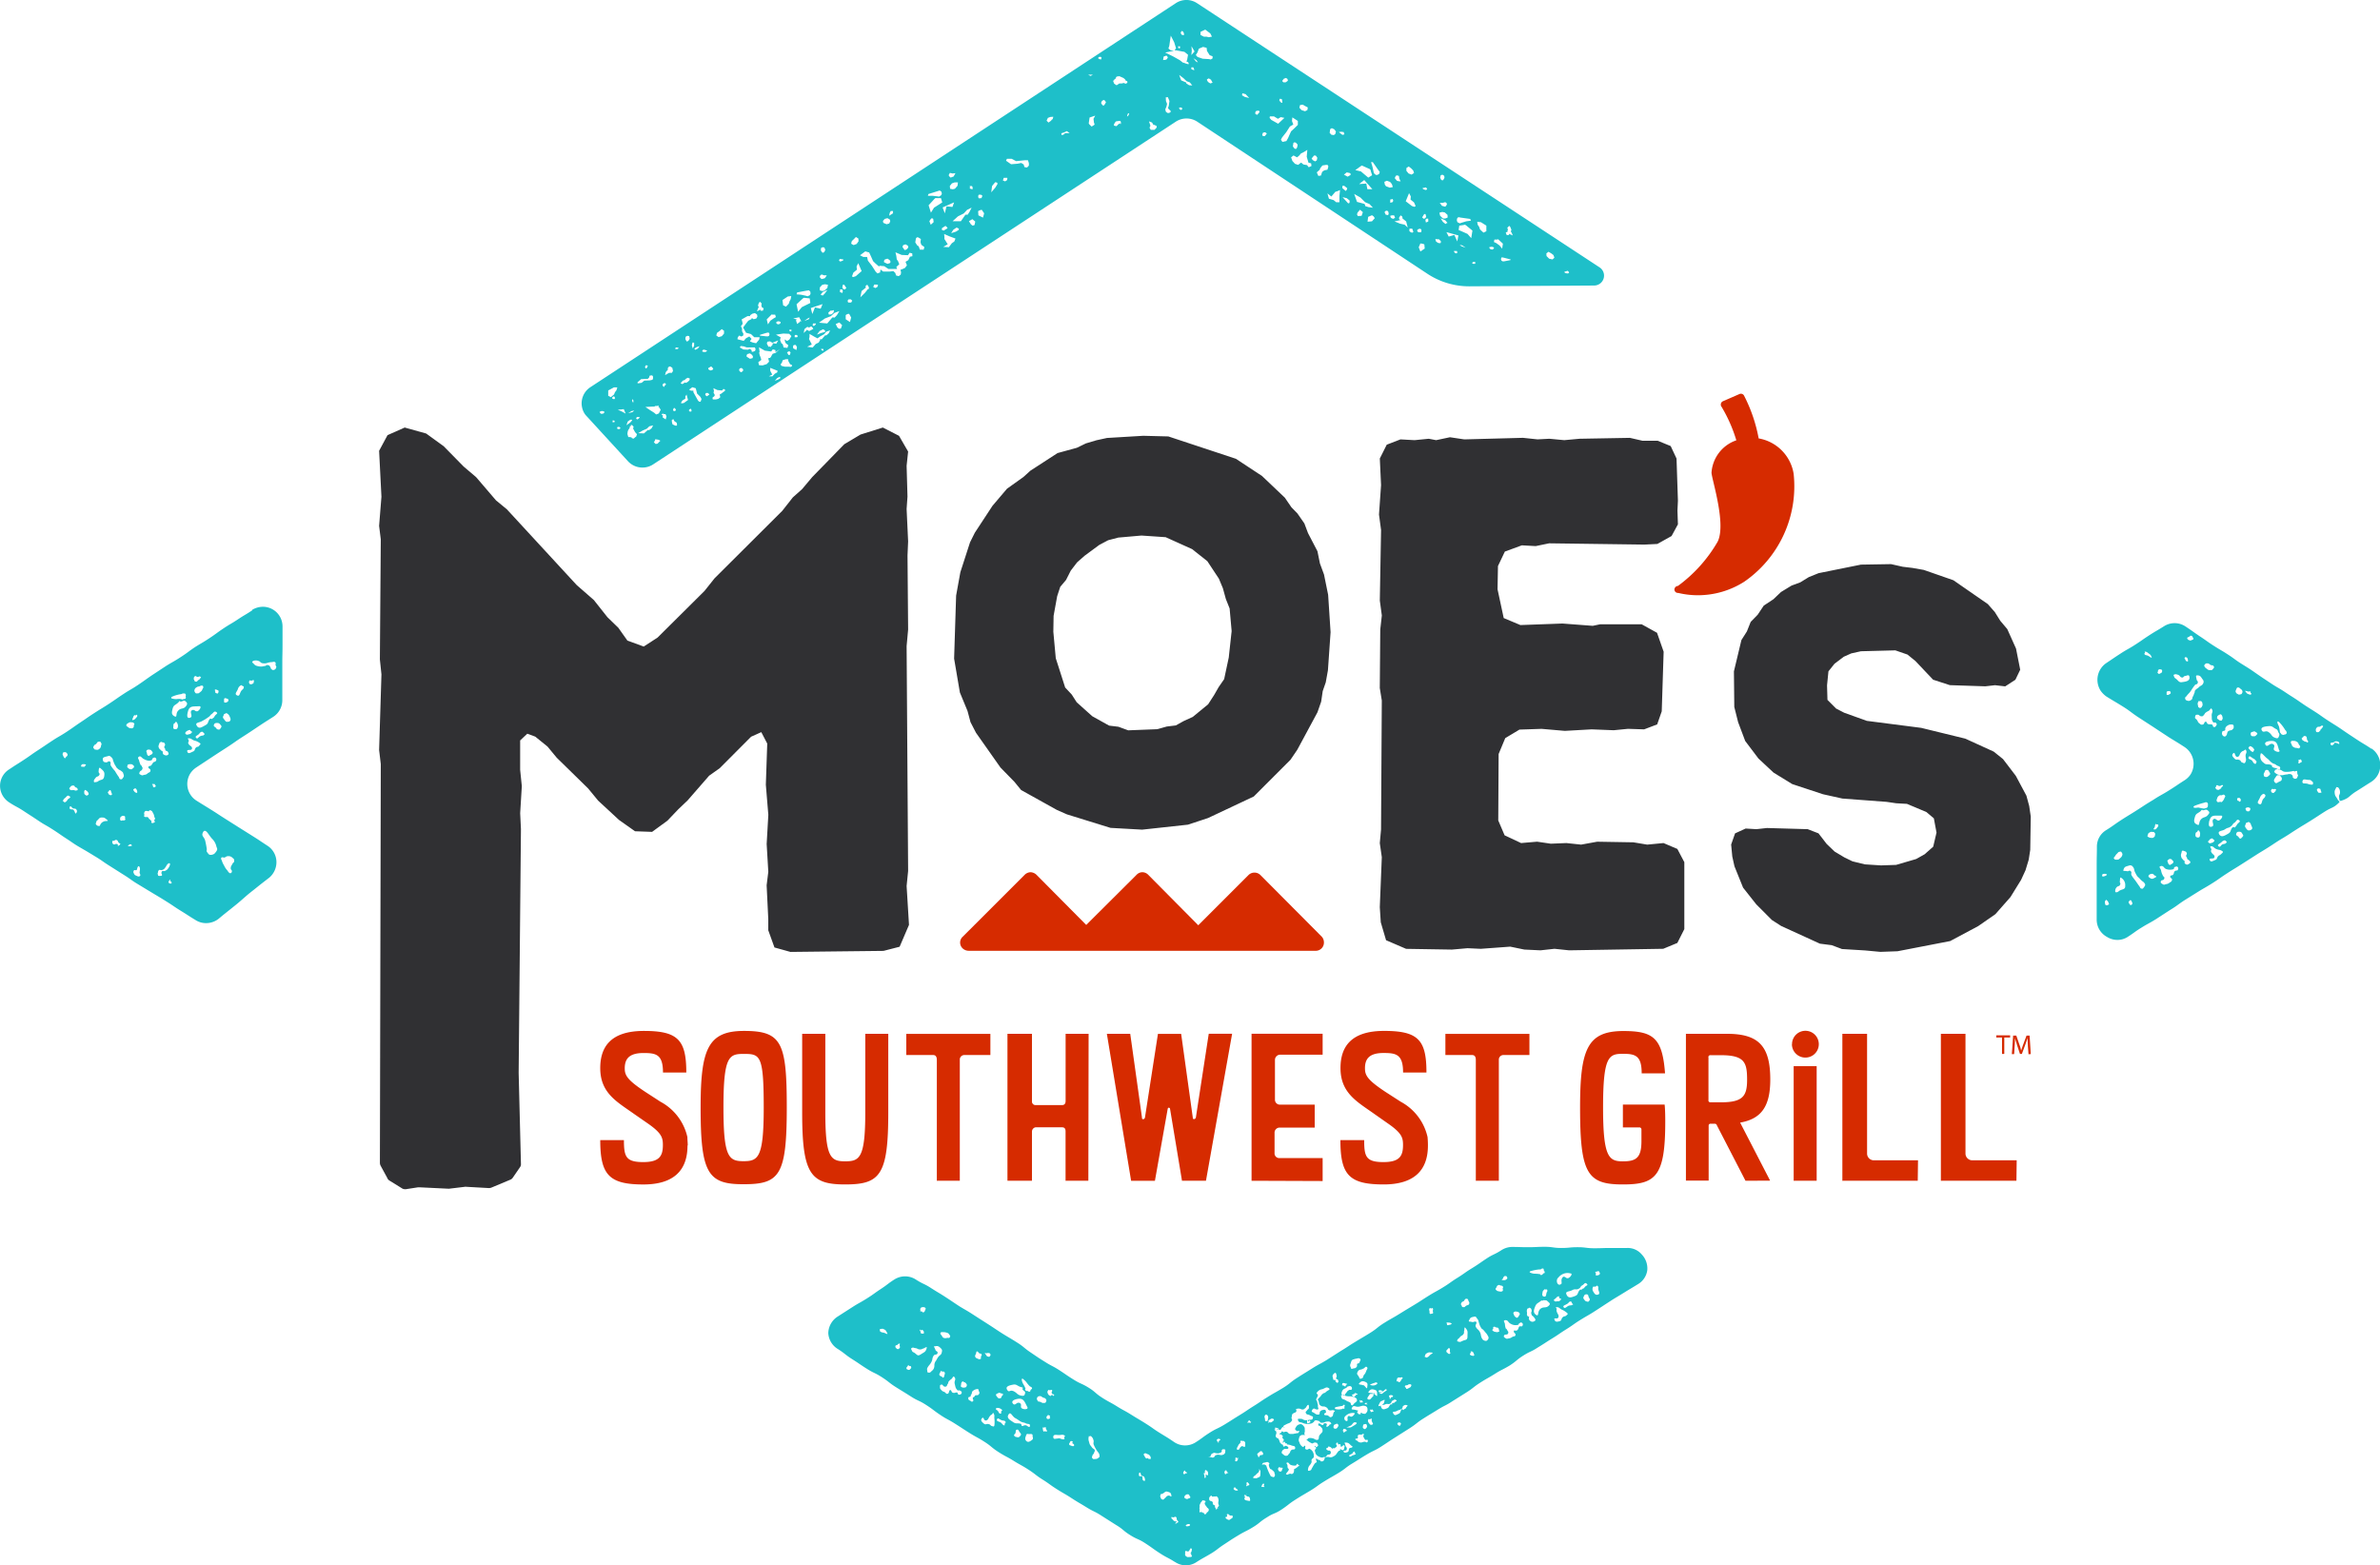 <svg xmlns="http://www.w3.org/2000/svg" width="89.943" height="59.162" viewBox="0 0 89.943 59.162">
  <g id="Moe_s_Southwest_Grill_" data-name="Moe’s Southwest Grill®" transform="translate(0 0)">
    <path id="Union_16" data-name="Union 16" d="M.852,28.745l-.465-.288a.239.239,0,0,1-.078-.087l.018.024-.264-.485a.245.245,0,0,1-.033-.115L.063,12.719,0,12.186.088,9.329.029,8.762.063,4.225,0,3.716l.088-1.1L0,.879.318.288.967,0l.811.226.662.48.754.768.471.4.754.88.408.335L7.467,5.953l.648.566.514.649.412.4.342.484L10,8.277l.525-.341,1.77-1.758.381-.479,2.559-2.55.4-.509.35-.312.383-.456L17.582.629l.611-.364L19.037,0l.611.313.344.595-.057.538.033,1.162-.033.471.057,1.224-.023.533.023,2.8-.057.624.057,8.5-.057.567.09,1.469-.354.826-.609.157-3.516.039-.605-.168L14.707,19v-.422L14.645,17.3l.063-.509-.062-1.052.063-1.1L14.615,13.5l.053-1.556-.225-.432-.385.173-1.186,1.19-.4.283-.816.937-.352.335-.408.428-.58.423-.645-.023-.605-.428L8.277,14.1,7.9,13.641,6.713,12.479l-.35-.423L5.9,11.681,5.6,11.571l-.27.254v1.109l.063.619-.062,1.022.029.6-.086,9.194v.028l.086,3.428a.2.2,0,0,1-.043.14l-.264.384a.2.2,0,0,1-.105.082l-.7.293a.262.262,0,0,1-.105.019l-.855-.048a.065.065,0,0,0-.043,0l-.6.072H2.613l-1.09-.053H1.475l-.465.072H.982A.217.217,0,0,1,.852,28.745Zm55.3-8.983-.869-.053-.385-.145-.449-.058-1.461-.667-.352-.226-.59-.591-.5-.633-.326-.808-.082-.369-.043-.451.148-.423.4-.183.406.024.4-.044,1.539.044.408.158.309.4.3.288.369.221.307.149.467.114.609.039.572-.019.758-.222.318-.178.326-.288.125-.533-.1-.538-.283-.239-.734-.308-.408-.023-.361-.053-1.67-.125-.734-.163-1.162-.384-.705-.433-.572-.533-.5-.662-.268-.711-.145-.576L51.2,9.214l.283-1.182.207-.326.143-.36.266-.273.227-.341.369-.245.283-.27.4-.244.326-.12.326-.2.369-.149L56,5.181l1.137-.019.445.1.361.043.432.076,1.119.39,1.3.9.264.3.207.331.266.316.33.735.158.8-.182.379-.385.25-.385-.044L60.7,9.78l-1.34-.044-.633-.206-.668-.706-.3-.244L57.3,8.421l-1.3.034-.365.081-.281.125-.352.265-.23.288-.053.532.016.547.326.327.307.159.855.307,2.053.264,1.668.408,1.074.49.352.283.484.634.4.749.105.389.059.4-.02,1.258-.057.37-.121.4-.168.364-.4.648-.57.648-.648.45-1.062.567-1.99.385-.648.023ZM44.42,19.7l-.531.058-.609-.029-.533-.11-1.115.082-.5-.023-.59.052-1.73-.028-.758-.326-.2-.678-.037-.571.076-1.892-.076-.528.047-.514.029-4.877-.076-.471.018-2.214.059-.528-.076-.566.047-2.665-.078-.585.078-1.109-.047-1.008L38.08.648l.518-.2.533.029.537-.053.279.053.521-.11.543.081L43.227.389l.551.058.447-.023.563.053.58-.053,1.9-.034.48.11h.574l.488.2.221.471.053,1.594-.018.374.018.519-.24.442-.537.3-.49.024-3.6-.048-.508.105-.523-.029-.643.236-.26.547-.016.879L42.5,7.2l.631.265,1.588-.058,1.146.087.279-.058h1.57l.58.321.25.715-.072,2.253-.172.494-.494.188-.611-.02-.537.053-.834-.033-1.014.057-.879-.076-.836.028-.537.322-.25.6-.014,2.511.24.563.623.292.605-.052.518.076.588-.024.557.059.607-.11,1.369.023.523.087.615-.059.523.222.264.5v2.53l-.264.523-.533.221-3.557.058Zm-16.779-4.57-1.646-.51-.379-.167L24.262,13.7l-.25-.307-.529-.542-.926-1.315-.207-.4-.113-.423-.289-.7L21.73,8.733l.076-2.382.16-.883.365-1.128.182-.365.668-1.018.547-.644.619-.442.264-.239L25.639.965l.73-.2L26.709.6l.4-.119.4-.087L28.879.312l.947.024,2.553.845.986.649.863.82.25.365.225.23.264.379.137.365.357.686.094.462.154.418.156.768.092,1.412-.1,1.44-.082.455-.115.331-.059.4-.139.4L34.7,12.176l-.258.38-1.387,1.388-1.73.815-.758.25-1.729.188Zm.293-10.971-.383.1-.336.178-.553.408-.283.249-.24.313-.178.351-.221.264-.115.351-.135.744-.01.6.092,1,.355,1.108.248.265.188.293.588.527.637.355.352.043.369.135,1.1-.043.355-.1.346-.043.293-.163.346-.158.58-.476.227-.351.172-.3.207-.3.174-.817.109-1-.076-.854L32,6.481l-.113-.408-.15-.36L31.3,5.051l-.576-.456-1-.451-.914-.062Z" transform="translate(14.327 16.158)" fill="#303033"/>
    <path id="Union_15" data-name="Union 15" d="M44.4,59.032c-.273-.174-.293-.153-.562-.327s-.27-.192-.549-.375-.293-.135-.576-.312-.25-.212-.529-.38l-.553-.351c-.275-.179-.293-.149-.572-.322s-.283-.163-.559-.342-.287-.169-.559-.341-.277-.2-.541-.365-.262-.2-.535-.376-.287-.163-.557-.331-.293-.154-.572-.332-.256-.212-.535-.39-.277-.153-.561-.331-.275-.179-.555-.356-.293-.153-.557-.331-.26-.2-.533-.376-.293-.139-.572-.317-.279-.173-.555-.346-.258-.2-.537-.38-.293-.145-.566-.317-.275-.187-.549-.36-.26-.2-.535-.38a.749.749,0,0,1-.379-.61.763.763,0,0,1,.361-.631l.547-.351c.27-.173.279-.158.555-.332s.254-.178.523-.355.26-.2.529-.37a.75.75,0,0,1,.811.024c.275.173.291.139.559.312s.283.169.549.342.264.178.537.356c.271.162.279.158.545.331s.27.173.533.342.266.178.529.346c.279.174.279.164.553.337s.25.2.518.38.256.178.535.351c.264.169.287.149.553.322s.256.179.533.351.289.135.559.3.25.212.523.386.279.153.549.321.283.154.553.323.273.162.549.336.264.188.533.355.277.164.537.342a.738.738,0,0,0,.8.014c.268-.168.26-.191.533-.365s.293-.144.568-.312.273-.174.557-.348.268-.178.543-.35.27-.184.547-.355.279-.159.555-.327.264-.207.533-.38.279-.174.553-.347.283-.159.563-.327l.543-.347c.285-.172.273-.178.549-.346s.279-.163.559-.337.258-.206.537-.38.279-.158.559-.331.273-.168.553-.337.27-.173.549-.347.283-.158.557-.326.266-.187.543-.36.266-.188.539-.356.27-.178.543-.36.289-.145.563-.317a.775.775,0,0,1,.4-.135c.318,0,.318.01.627.01s.316-.015.629-.015.313.044.625.044.316-.029.621-.029.316.039.629.039.307-.01.625-.01.309,0,.617,0a.694.694,0,0,1,.551.246.764.764,0,0,1,.207.6.726.726,0,0,1-.355.524c-.27.168-.273.163-.543.331s-.279.164-.545.337-.264.174-.531.346-.27.159-.549.332-.266.188-.535.355-.26.179-.533.347-.264.173-.543.342c-.264.173-.289.14-.553.308s-.25.206-.514.375c-.279.168-.289.145-.555.313s-.281.159-.553.332-.254.2-.523.37l-.535.336c-.264.174-.281.149-.551.317s-.271.163-.539.332-.256.2-.523.37l-.529.336c-.27.17-.264.174-.533.348s-.289.147-.564.312-.268.169-.537.332-.26.2-.523.36-.289.164-.553.327-.256.188-.529.352-.275.158-.549.332-.25.191-.518.369-.3.13-.559.3c-.279.168-.256.206-.525.37s-.283.144-.553.307-.279.174-.543.347-.25.2-.52.36-.283.154-.553.327a.723.723,0,0,1-.783-.028Zm.412-.418c-.037.028-.023.023-.023.076,0,.072-.02.087.039.13s.072.024.135.024c.037,0,.066,0,.08-.028s-.033-.044-.033-.073c0-.014.02-.014.02-.023h0a.032.032,0,0,0-.02,0c-.01,0-.02,0-.02,0,.014-.053.029-.043.043-.105s.014-.073-.02-.1,0,0-.037.034-.02.072-.068.081c-.023.01-.033,0-.049,0a.028.028,0,0,0-.021-.01A.04.04,0,0,0,44.811,58.614Zm.006-.972c-.01.02-.01.028.033.043a.321.321,0,0,0,.1-.019.051.051,0,0,0,.023-.039c-.01-.024-.035-.028-.062-.028A.166.166,0,0,0,44.816,57.643Zm-.543-.3c-.02.058.006.043.037.082s.039.047.078.066.066,0,.078.02-.074.048-.049.067.049-.02.086-.034c.006,0,.006-.01.014-.01v0c.01-.01.01,0,.01-.02-.01-.043-.018-.02-.047-.067s0-.081-.039-.111-.053.011-.111.011a.035.035,0,0,1-.033-.011s-.01-.009-.014-.009S44.275,57.325,44.273,57.34Zm2.1-.115c-.031,0,.012.052,0,.081s-.076.015-.062.048.039.053.082.072a.081.081,0,0,0,.092,0l0-.006c.066-.043.119-.053.092-.129-.012-.024-.016-.021-.029-.015a.229.229,0,0,1-.053,0c-.045-.008-.053-.054-.09-.054A.066.066,0,0,0,46.373,57.225Zm-.922-.073c.006,0,0,.024.006.024h.027c.029.01.016.067.066.049s.035-.049.074-.082c.008-.01.033,0,.033-.01h-.006c.02-.044.043-.062.02-.106s-.043-.028-.066-.071c-.043-.068-.062-.062-.082-.145-.01-.033.043-.024.033-.067s-.043-.024-.092-.043c-.027-.01-.008-.01-.027,0s0,.019-.01.033-.006,0-.006,0-.01,0-.014.015c-.02.024-.025.015-.039.059a.25.25,0,0,0-.035.076c-.008.033.006.039,0,.077a.13.13,0,0,0,0,.077c.006.057-.018.066.006.119.006.015.02-.019.039-.019a.435.435,0,0,1,.053.019c.012,0,.012,0,.012,0Zm.332-.634c-.059.028-.059.038-.088.086a.065.065,0,0,0,0,.029v.023c0,.021,0,.021.01.039.037.048.082.023.111.063.033.023,0,.058.023.091s.057.029.072.049,0,.014,0,.043-.01,0,.018.039.012.066.035.066S45.994,57,46,57s.01,0,.014,0,.025,0,.025,0c0-.023-.035,0-.02-.033s.027-.02.043-.058v0c.01-.038-.02-.038-.02-.082-.01-.086.025-.092,0-.178a.117.117,0,0,0-.062-.092c-.016-.019-.023,0-.053,0a.039.039,0,0,1-.033,0,.042.042,0,0,0-.035,0c-.008,0-.014.015-.018.01-.02-.01-.01,0-.033-.01s-.014-.031-.023-.031A.006.006,0,0,0,45.783,56.518Zm1.24-.024c0,.02.039,0,.039.02s-.049.01-.049.028.027,0,.027.02c.021.048-.043.072,0,.11s.068.029.121.044c.033,0,.045.019.072,0v0c.006,0,.016-.01.006-.053s.01-.02-.02-.072-.082-.023-.1-.048c-.033-.023-.055-.032-.057-.062C47.043,56.484,47.025,56.482,47.023,56.493Zm-3.16-.024c-.008.054-.033.054-.008.116s.023.067.082.086c.018.006.033,0,.051-.019s.012-.02.029-.029h0c.066-.058.063-.086.129-.1a.082.082,0,0,1,.074.015c.033.014.051.033.047-.01-.014-.115-.045-.125-.145-.154s-.1.039-.207.081a.044.044,0,0,1-.023.006h-.012A.015.015,0,0,0,43.863,56.469Zm.947.029a.077.077,0,0,0-.047.058v0c-.016.033-.02.043.02.063s.014.023.057.029.045-.006.076-.02.055-.01.063-.029.006-.023-.018-.058-.014-.053-.053-.067a.123.123,0,0,0-.1.02Zm2.3-.029c.01,0,.02,0,.018-.009l-.008,0S47.111,56.463,47.107,56.469Zm-.479-.178c.053.044.063.034.131.044l0,0c.014.006.014-.014.014-.023s0-.01-.01,0,0,0-.008,0,0-.039-.006-.043-.02,0-.025,0c-.031-.02-.031-.059-.066-.059S46.605,56.272,46.629,56.291Zm1.063-.168c-.01.024-.029.043-.023.058s.023.01.053.01.043.015.066,0h0c.01,0-.016,0-.029-.033s.039-.077,0-.087l-.012,0C47.719,56.067,47.707,56.106,47.691,56.123Zm-.582-.072c-.014.029,0,.034,0,.063s-.039.034-.014.048.033-.014.057-.023.055,0,.055-.033-.025-.044-.045-.068a.04.04,0,0,0-.037-.024C47.109,56.012,47.125,56.012,47.109,56.051Zm-3.961-.265c.053.068-.01.149.078.173v.006c.061.019.041-.082.018-.135s-.072-.039-.111-.072-.018-.1-.053-.105-.043.014-.043.063c0,.033-.01.057.029.071a.041.041,0,0,0,.033,0,.1.1,0,0,1,.021,0A.043.043,0,0,1,43.148,55.786Zm4.293.078a.127.127,0,0,0,.059-.006c.082-.048.119-.019.125-.134s.023-.116-.043-.208c-.016-.032.014.044-.006.083s-.006.028-.049.066-.043.039-.086.082-.076.033-.086.1c-.006.016.039.016.053.016a.028.028,0,0,1,.014,0Zm-1.934-.116c.016.043-.008.11.029.106s.025-.073.025-.106c0-.015-.006-.029-.01-.041.033.036.1.066.1.021,0-.086,0-.129-.082-.168-.037-.029-.049.058-.037.1a.03.03,0,0,0-.016,0C45.484,55.666,45.494,55.7,45.508,55.748Zm2.266-.4c.043,0,.057.028.076.043s0,.01.012.034a2.045,2.045,0,0,0,.152.35c.01.034.039.02.063.034s.047.024.072,0h.006a.108.108,0,0,0,.014-.11c-.02-.043,0-.053-.033-.087s-.049-.043-.072-.067-.053-.014-.072-.043a.33.33,0,0,1-.043-.12c-.021-.049.053-.058,0-.1s-.062-.033-.135-.014-.092,0-.121.076c-.01.02,0,.01.025.006a.072.072,0,0,1,.029-.007A.063.063,0,0,1,47.773,55.345Zm.855-.068c-.053,0,.023.053.023.1a.365.365,0,0,0,.006.082c.008.038.039.038.043.063s-.01.038-.023.063c-.025.043-.043.043-.059.077s-.047.033,0,.057.059-.019.107-.023a.073.073,0,0,1,.057,0,.059.059,0,0,0,.053,0,.108.108,0,0,0,.059-.087c.008-.049,0-.049.008-.081s.02-.015.049-.034l.088-.062h-.012c.029-.024.063-.024.068-.049s-.014,0-.039-.028,0-.043-.037-.034-.016.049-.055.059a.343.343,0,0,1-.182-.02c-.074-.022-.07-.093-.135-.093Zm-3.838.409c.012-.015.025-.01.035-.01s.027,0,.027-.014c0-.034-.043-.034-.057-.049s-.014-.048-.029-.044a.12.12,0,0,0-.053.083c-.01.014.006.043.025.053h-.01C44.764,55.725,44.773,55.715,44.791,55.686Zm1.5-.1a.071.071,0,0,0-.02.067h.006c0,.028,0,.048.031.053s.031-.02.059-.039c0,0,.016,0,.023,0s.025,0,.025-.006c-.006-.028-.033-.019-.049-.038s-.01-.058-.033-.058A.042.042,0,0,0,46.293,55.585Zm2.033-.131a.074.074,0,0,0-.023.087c.014.034.033.067.066.067.066,0,.066-.019.086-.086,0-.024.029-.024.016-.044s-.02-.015-.029-.015h-.029c-.029,0-.049-.019-.066-.019A.028.028,0,0,0,48.326,55.454Zm1.174-.7a.281.281,0,0,1,.148.265c.014.091-.053.066-.086.153-.006.053.018.053-.006.105-.062.121-.1.1-.125.231-.008.062-.008.086.068.062s.043-.047.1-.124a1.028,1.028,0,0,1,.092-.149c.023-.033.053-.014.066-.058.01-.028-.023-.038-.023-.071s-.02-.059.014-.049.035.029.063.039a.713.713,0,0,1,.082.032c.029.021,0,.034.029.034.066,0,.066,0,.105-.038s.006-.087.063-.111a.2.2,0,0,1,.135-.014.182.182,0,0,0,.152-.019c.141-.068.111-.111.223-.222,0,0,.006,0,.008,0s.016,0,.031-.006-.02-.038.014-.052a.024.024,0,0,1,.029.014.037.037,0,0,0,.037.016l.02.009a.074.074,0,0,0,.059-.071c0-.044.033-.077,0-.106s-.043,0-.066.02a.092.092,0,0,1-.061.024c-.027-.021.006-.054-.018-.087a.045.045,0,0,0-.047-.006c-.012.006-.02.01-.029.006-.025-.01-.006-.072-.039-.067s-.037.019-.049.048.049.044.025.092-.049.038-.092.077c-.016,0-.029-.016-.033-.016s-.02.029-.029.029c-.047-.014-.047-.048-.088-.062a.162.162,0,0,0-.084-.02c-.012,0,.018,0,0,.029s-.068.02-.068.053.014.039.057.063a.1.1,0,0,0,.049.009.036.036,0,0,1,.047.021.082.082,0,0,1,0,.105c-.033.038-.066.01-.109.038s-.039.068-.074.082a.335.335,0,0,1-.07,0c-.025,0-.029.019-.055.019a.38.38,0,0,1-.2-.086c-.057-.058-.049-.086-.078-.168-.008-.049.055-.082.045-.115s-.053-.039-.053-.063.02,0,.037.006-.008.043.025.028.057-.028.066-.053.006-.023-.014-.058-.02-.049-.053-.053-.055-.02-.088,0l.012.009a.041.041,0,0,0-.043.006.056.056,0,0,1-.045.009.74.74,0,0,1-.2-.134c-.023-.02.045-.015.045-.02s-.01-.033,0-.033a.278.278,0,0,1,.154-.01c.105.01.129.081.217.063.07-.024.027-.1.07-.169.068-.1.125-.1.117-.192s-.035-.086-.1-.164a.05.05,0,0,0-.033-.009c-.01,0-.02,0-.023-.01s-.016-.066.01-.072.057.006.082.024a.088.088,0,0,0,.07.034c.043-.01.025-.068.068-.068s.066,0,.086.029-.043.082-.006.1.061-.03.082-.034,0-.015.025-.038.078-.02.066-.049-.023-.043-.057-.062-.043-.009-.086-.009c-.111,0-.117.053-.232.043-.057,0-.047-.062-.109-.072s-.059-.029-.115-.015a.079.079,0,0,0-.059.038c0,.006,0,.012.014.016-.043.016-.049.04-.1.058a.687.687,0,0,1-.131.023.5.5,0,0,1-.219-.048c-.092-.034-.131,0-.16-.1-.027-.062.029-.048.1-.048s.066.024.133.044a.294.294,0,0,0,.154,0c.105-.02.154.014.174-.072s-.029-.053-.111-.105-.111,0-.154-.087c-.027-.053.023-.062.049-.106s.063-.033.063-.081a.17.17,0,0,0,0-.077c-.006-.028.006-.044-.02-.044-.053.016-.033.024-.068.063a.145.145,0,0,1-.043.059c-.051.038-.047.053-.119.053-.057,0-.023-.019-.092-.029a.224.224,0,0,0-.139.015h-.008s0,0,.008.019c.01.039.023.034.01.063-.035.068-.066.039-.127.087s-.027.063-.051.135.049.082,0,.145c-.076.1-.1.067-.213.13-.057.033-.066.02-.105.072-.01.02.063.043.049.052s-.037-.028-.059-.028c-.072.028-.047.1-.125.111-.043,0-.033-.062-.076-.067s-.049-.024-.1-.016c-.016.006.02.044.014.059s-.023,0-.033,0-.016,0-.01,0c.029.028.029.066.076.072-.014.014.006.031.006.058,0,.076-.053.1-.014.163s.066.02.1.082a.541.541,0,0,1,.043.11c.025.053.033.038.076.087.006,0,.016,0,.025,0s.01-.01.01,0-.02.01,0,.02.01.063.033.063a.1.1,0,0,0,.055-.02.048.048,0,0,1,.057,0c.043.019.076.043.066.077s-.047.024-.078.034a.067.067,0,0,1-.037-.006.045.045,0,0,0-.033.006.176.176,0,0,0-.1.105c-.008.048-.008.048.045.091s.072.067.135.059.051-.034.1-.083.02-.066.074-.125.152.006.152-.086-.066-.062-.152-.1a.482.482,0,0,0-.186-.033s.045,0,.031-.024-.016-.015-.025-.015a.032.032,0,0,1-.033-.009c-.023-.023-.016-.048-.049-.058-.01,0-.018.01-.023.019s-.014.039-.029.01.043-.058.035-.1-.039-.033-.055-.087c0-.009,0,0,0-.009,0-.024.023-.01.023-.024,0-.034-.02-.02-.041-.059s-.074-.009-.088-.038.039-.028.057-.048.025-.053.033-.053.02,0,.039.014,0,.015.021.015c.051,0,.037-.023.107-.015s.068.072.137.083a1.117,1.117,0,0,0,.113,0c.045,0,.045-.015.088-.015a.8.8,0,0,1,.105-.019c.029,0,.016-.015.029-.034s.039-.023.006-.043a.031.031,0,0,0-.035,0,.03.03,0,0,1-.043,0c-.039-.029-.082-.048-.062-.1.049-.087.066-.125.168-.154.072-.02.115.024.16.082s.027.086.033.153-.016.068-.016.135c0,.01.025.02.025.028s-.01.006-.02.006a.49.49,0,0,1-.068,0,.094.094,0,0,0-.066.015.111.111,0,0,0-.068.1.167.167,0,0,0,.01.163.274.274,0,0,0,.135.178c.006,0,.021-.01.035-.024s.027-.033.043-.023c.033.058-.035.1.033.135a.085.085,0,0,0,.078,0,.062.062,0,0,1,.035-.015A.065.065,0,0,1,49.5,54.753Zm-2.8.331c-.025.021-.012.021-.012.059s-.033.047,0,.071a.044.044,0,0,0,.049,0c.02,0,.014-.019.02-.028h.006a.1.1,0,0,0,.018-.062c0-.024.014-.024,0-.039s0,.015-.023.015a.034.034,0,0,1-.029-.015.044.044,0,0,0-.018-.007A.01.01,0,0,0,46.7,55.084Zm-3.338.015c.035.006.02.029.053.029s.078.023.072-.029a.133.133,0,0,0-.043-.1c-.029-.038-.02-.029-.072-.048s-.082-.053-.125-.024-.033.038,0,.091.023.067.086.1a.027.027,0,0,0,.008-.014.02.02,0,0,1,.016-.008A.021.021,0,0,1,43.359,55.1Zm-2.207-.841a.3.3,0,0,0,0,.227c.027.124.043.115.115.216.043.053.092.053.1.1s-.023.072-.033.115c-.025.054-.039.034-.053.082s-.035.067,0,.111.063.023.113.023a.153.153,0,0,0,.094-.029c.047-.038.07-.043.057-.105a.175.175,0,0,0-.043-.11,1.26,1.26,0,0,1-.168-.283c-.039-.092.01-.106-.016-.188s-.029-.082-.092-.149c-.018-.023-.023.011-.043.011s-.025-.024-.031-.024S41.152,54.251,41.152,54.258Zm4.625.813a.1.1,0,0,0,.078,0c.063-.023.037-.076.1-.086a.191.191,0,0,1,.125-.009.462.462,0,0,0,.1.009v-.009c.055-.006.059-.006.092-.049.02-.01.025-.034.025-.062s.014-.053,0-.077-.014-.02-.059-.023-.037,0-.066.028.014.034-.012.067-.037.033-.07.043a.14.14,0,0,1-.092.015.211.211,0,0,1-.068-.01.1.1,0,0,0-.1.01c-.086.028-.047.059-.109.13-.01.015-.049,0-.045.015s.025,0,.045,0l.014,0A.1.1,0,0,1,45.777,55.07Zm1.8-.187c-.031.02-.039.02-.059.048s-.01.034.01.067,0,.053.037.058.012-.023.049-.058.086,0,.105-.033.02-.034,0-.068-.033-.062-.066-.062S47.619,54.858,47.582,54.883Zm3.529.038c-.049.044-.146.048-.117.1s.1-.023.139-.033.061-.015.1-.043c.008-.015,0-.015-.021-.034s0-.058-.021-.058C51.133,54.858,51.158,54.878,51.111,54.921Zm-.266-.3c.029.082.068.067.049.149s-.125.01-.117.076.092.044.16.02h-.01c.066-.023.029-.1.066-.135s.074-.014.1-.038.043-.015.016-.034c-.125-.087-.111-.148-.266-.148C50.783,54.508,50.836,54.569,50.846,54.618Zm-3.98-.092c-.039.053-.059.049-.074.105-.031.054-.08.126-.027.146.09.019.063-.068.145-.121a.047.047,0,0,1,.068,0,.124.124,0,0,0,.063.01c.031-.024.018-.019.018-.077s.01-.072-.018-.11-.049-.033-.088-.033-.043-.029-.066,0,0,.039,0,.071h-.016S46.865,54.517,46.865,54.526Zm-6.43-.023c-.023.028-.043.053-.023.086s.057.024.082.043a.124.124,0,0,0,.059.01c.023,0,.041,0,.039-.042s-.049-.044-.064-.068.033-.071,0-.071a.087.087,0,0,0-.029-.006C40.471,54.454,40.455,54.473,40.436,54.5Zm5.559-.053c.01.028.014.014.035.028s-.006.053.018.038,0-.028.02-.066.068-.029.047-.059-.051-.023-.084-.023a.087.087,0,0,0-.049.048v0C45.975,54.426,45.984,54.426,45.994,54.45Zm5.641.053v0c.027,0,.053-.015.053-.044s.014-.038-.01-.053-.023,0-.039,0-.027.01-.039,0a.308.308,0,0,1-.076-.129c-.02-.039.043-.062.01-.092s-.023.009-.082.023a.181.181,0,0,1-.057,0,.077.077,0,0,0-.068.02c-.039.039.006.067-.014.106s-.088.01-.092.043.023.033.059.058c.057.028.033.053.119.067s.088-.024.168-.024C51.6,54.479,51.6,54.5,51.635,54.5Zm-12.857-.26c-.043.092-.047.154.01.207s.119.028.188-.024v0c.066-.043.072-.062.049-.148-.012-.034.014-.049-.012-.073a.078.078,0,0,0-.076-.019.385.385,0,0,1-.066,0h-.014C38.824,54.186,38.8,54.189,38.777,54.243Zm1.273.11c.082.02.082.038.168.029h0c.029,0,0-.015,0-.054s.043-.062.02-.086c-.082-.044-.092-.029-.184-.02-.029,0-.057,0-.086,0-.086-.011-.168-.015-.164.076s.063.067.137.058c.02,0,.043-.006.064-.006A.209.209,0,0,1,40.051,54.354Zm-1.619-.332c-.072.015-.029.072-.062.136-.01.038-.057.042-.049.071a.091.091,0,0,0,.078.067c.07.015.1.029.145-.028v0c.057-.053.051-.082,0-.14s-.045-.111-.105-.111Zm12.318.039c-.01.014.008.014.023.028s-.016.039,0,.039c.039,0,.043-.023.068-.039s.057-.015.057-.023,0-.02-.02-.038-.031-.034-.057-.034C50.777,53.993,50.77,54,50.75,54.061ZM39.557,54.1h0c.023-.03,0-.039-.02-.083s-.006-.062-.025-.081-.018.015-.043.015-.023,0-.035,0-.021-.01-.027,0,0,.023,0,.043c.014.053,0,.072.039.111.014.009.018-.016.043-.016S39.541,54.123,39.557,54.1Zm12.029-.279c-.053.015-.062,0-.076.067s-.01.076.033.11a.049.049,0,0,0,.072-.01c.039-.038.053-.059.043-.105h0c0-.033-.021-.066-.057-.066A.086.086,0,0,0,51.586,53.825Zm-1.105,0c-.039.019-.062.014-.078.063s-.018.1.045.11.092-.029.119-.087l.006.01v-.015a.058.058,0,0,0-.025-.081c-.018-.012-.023-.019-.033-.019S50.5,53.818,50.48,53.83Zm.557.058c-.061.038-.211.086-.123.071a.357.357,0,0,1,.063,0,.16.16,0,0,0,.113-.029c.088-.054.256-.139.146-.163a.144.144,0,0,0-.037-.006C51.129,53.757,51.121,53.833,51.037,53.888ZM38.83,53.9c.049.028.082.057.092-.01.014-.105-.092-.053-.168-.105-.082-.034-.086-.016-.168-.054-.111-.062-.092-.067-.217-.135s-.174-.269-.256-.135.049.2.174.284a.224.224,0,0,0,.152.048.491.491,0,0,1,.131.015c.029.009.016.015.029.033s-.006.044.014.044v0c.055.023.039-.01.135-.021h.01A.148.148,0,0,1,38.83,53.9Zm-1.25-.039a.989.989,0,0,0,0-.24c-.014-.11.023-.11-.033-.207-.029-.053-.029.029-.068.048a.12.12,0,0,0-.062.049c-.076.086-.051.135-.143.173a.074.074,0,0,1-.088-.054c-.023-.038-.037-.076-.076-.028-.068.077-.006.135.072.2a.088.088,0,0,0,.1.019.183.183,0,0,1,.1.006c.057.019.049.058.1.067h0C37.537,53.911,37.57,53.931,37.58,53.863Zm15.24-.082c-.027.024,0,.063.031.087s.047.034.066,0,.039-.067.014-.087a.093.093,0,0,0-.059-.021A.075.075,0,0,0,52.82,53.781Zm-15.143-.134c-.025.086.09.071.152.124s.049.072.115.1c.025.016.02,0,.025-.047s.057-.054.031-.092c-.047-.053-.061-.029-.143-.053-.055-.02-.109-.07-.146-.07C37.7,53.61,37.684,53.62,37.678,53.647Zm14.033,0a.112.112,0,0,0,.014.124c.039.054.063.1.131.072l0,0c.059-.019.02-.053-.01-.12-.02-.048.006-.087-.014-.105s-.039.024-.062.024-.035-.011-.047-.011A.017.017,0,0,0,51.711,53.647Zm-2.3.033c-.029.048-.01.053-.01.106,0,.009,0,.009.014.009a.172.172,0,0,0,.059-.015c.023-.019.049-.024.049-.053l-.006,0c.006-.023-.025-.039-.039-.039s0,.034-.018.034-.031-.05-.045-.05Zm-2.164.1a.041.041,0,0,0,.033-.044c0-.02-.008,0-.014,0-.029-.015-.029-.053-.057-.053s-.025.029-.035.048-.043.01-.039.028.02.006.049.006.039.009.063,0Zm.711-.106c-.033.015-.014.023-.014.067,0,.015-.037.019-.023.033s.023-.015.033-.015a.062.062,0,0,1,.049,0,.1.1,0,0,0,.063-.015c.037-.034.115-.077.057-.115a.093.093,0,0,0-.045-.013C48.035,53.61,48.006,53.642,47.955,53.671Zm2.928.043c.088-.023.006-.11.055-.178.027-.038.053-.023.076-.01a.089.089,0,0,0,.072.01c.063-.028.15-.135.082-.135a.393.393,0,0,0-.342.135c-.053.049-.01.178.057.158Zm-3.066-.24c-.043.043-.033.077-.018.135s-.012.1.051.1.055-.029.068-.092a.146.146,0,0,0-.014-.12.084.084,0,0,0-.061-.034A.038.038,0,0,0,47.816,53.474Zm-8.221.01c-.016,0,0,0-.016.024s-.039.009-.033.048-.006.053.033.067.059,0,.1-.024c.016-.014-.01-.033-.014-.048s.023-.015.014-.038-.01,0-.037-.021-.023-.013-.031-.013A.019.019,0,0,0,39.6,53.483Zm10.447-.207c.066.01.053.024.066.082s-.086.039-.066.092c.01.033.029.033.057.033a.233.233,0,0,1,.072.009c.059.024.076.087.139.059.088-.043.049-.1.092-.174.025-.042.063-.047.025-.066a.145.145,0,0,0-.105-.015.151.151,0,0,1-.092,0c-.076-.029-.029-.072-.121-.115a.166.166,0,0,0-.1-.029.158.158,0,0,1-.1-.028c-.086-.062-.053-.091-.086-.192-.01-.015-.039-.029-.025-.038.045-.077.053-.062.111-.131a.3.3,0,0,1,.092-.1c.047-.033.047,0,.109-.062s.18-.081.111-.134c-.1-.073-.135-.006-.254.033a.281.281,0,0,0-.207.135c-.029.033.027.043.037.076s.006.029-.014.077-.039.048-.043.1.02.024.033.081.006.044.023.1,0,.063.01.12c.016.029.023.048,0,.072s-.027,0-.07,0-.039-.029-.082-.029a.084.084,0,0,0-.068.058c-.02.044-.029.059.014.077.111.048.111.1.227.092.066-.006.018-.087.072-.131a.146.146,0,0,1,.1-.043A.2.2,0,0,1,50.043,53.276Zm2.99-.144c-.053.033,0,.066-.072.115s-.072.023-.168.072c-.078.057-.2,0-.141.1s.105.053.2.01.053-.11.135-.183c.016,0,.023.043.039.043s.023-.02.027-.023c.039-.034.059-.024.088-.062h-.012c.035-.059.1-.087.035-.1a.324.324,0,0,0-.057-.009C53.088,53.1,53.072,53.108,53.033,53.133Zm-1.943.076c-.053.092.078.039.18.092h.023c.014,0,.023,0,.023.01.01.034-.047.043-.023.072.043.063.039.063.105.063s-.02-.038.033-.048.035.028.086.028.074.024.1-.019a.164.164,0,0,0,.059-.159.112.112,0,0,0-.082-.111c-.109-.028-.115,0-.24.024a.248.248,0,0,1-.125-.01.25.25,0,0,0-.057-.011C51.145,53.141,51.117,53.155,51.09,53.209Zm-13.447.021c-.027.032,0,.038.043.071.068.053.039.115.125.125.039,0,.016-.058.023-.081s.055-.044.035-.059a.251.251,0,0,0-.145-.077l-.035,0A.046.046,0,0,0,37.643,53.229Zm14.125.047c0,.024.02.038.025.054s-.006.028.02.033a.116.116,0,0,0,.063-.019.044.044,0,0,0,.033-.01v0c.014-.009,0,0-.016-.024s-.008-.028-.037-.043-.033.02-.043.024-.016-.01-.025-.014-.01-.016-.014-.016S51.768,53.269,51.768,53.276Zm-1.061-.024c.027,0,.027-.022.051-.022s.025.032.045,0,0-.024,0-.054.037-.062,0-.082-.045.029-.076.039a2.216,2.216,0,0,0-.256.048.03.03,0,0,0-.023.024c-.006.014,0,.043.014.043v0A.467.467,0,0,0,50.707,53.252Zm1.49-.066c.043.105.119.076.217.038s.066-.1.152-.158c.02-.01.016.024.029.024h.014s-.02-.034,0-.044a.036.036,0,0,1,.041-.024A.061.061,0,0,0,52.707,53c.037-.048.113-.044.051-.087s-.076,0-.133.024-.016.063-.086.11a.138.138,0,0,1-.092.015.146.146,0,0,0-.1.015.459.459,0,0,1-.121.027.357.357,0,0,0,.053-.052c.039-.044.02-.053.043-.1,0-.015.014-.043,0-.043a.092.092,0,0,0-.062.019c-.053.03-.086.024-.109.077-.033.068-.1.154-.016.135a.477.477,0,0,0,.051-.016A.075.075,0,0,0,52.2,53.186Zm-13.666-.164c.107.049.006.145.082.2s.26.044.211-.043h0c-.109-.207-.139-.361-.389-.308-.117.023-.236.082-.154.178.049.053.082.023.121,0a.124.124,0,0,1,.082-.037A.115.115,0,0,1,38.531,53.021Zm12.156-.23c.027.111.07.067.172.13.072.053.086.034.16.082.043.024.018.091.063.105s.051-.028.086-.062c.053-.058.111-.067.111-.13s-.035-.082-.086-.11a.2.2,0,0,1-.029-.011c.014-.008.021-.023.037-.032s.02-.006.035-.024-.016-.034.008-.034c.006,0,.01,0,.016.011.006-.021.053-.025.047-.039s-.023,0-.049-.015-.043-.023-.064-.01.008.02.021.029l0,.014c-.016,0,0-.023-.018-.023s-.025.01-.061.02a.07.07,0,0,0-.051.048c.008,0,.018,0,.029.015a.031.031,0,0,1,0,.028.566.566,0,0,0-.158-.015.572.572,0,0,1-.139-.025c.012-.019.01-.062.047-.094.049-.059.043-.077.105-.111.02-.02.037-.014.057-.014s.041.009.055-.021a.083.083,0,0,0-.029-.109c-.053-.029-.062,0-.121,0v-.006c-.018,0,0,.021-.018.029-.1.086-.145.044-.2.169-.027.07-.025.105.021.138l-.02,0C50.686,52.721,50.672,52.737,50.688,52.791Zm1,.279c.014,0-.045-.015-.045-.029s.035-.02.025-.038-.006,0-.01.009,0,.01-.016.01c-.027,0-.047-.038-.057-.038s.029.02.029.028-.049.034-.043.044.02.015.047.015S51.662,53.08,51.688,53.07Zm-12.16-.092c.025-.058.02-.067-.006-.105s-.023-.029-.094-.054-.068-.066-.137-.057a.1.1,0,0,0-.1.066c-.018.049,0,.067.025.111s.027.019.076.033c.076.023.086.054.145.048S39.508,53.031,39.527,52.979Zm11.848-.062c-.006.024.014.039.02.058s-.016.029.018.029A.15.15,0,0,0,51.467,53c.014,0,.033.006.037,0v-.009c.014-.01,0,0-.01-.029-.027-.019-.008-.033-.033-.038s-.037.02-.049.02-.018-.031-.029-.031S51.379,52.911,51.375,52.916ZM36.906,52.5a.28.28,0,0,0-.133.063c-.059.044-.029.059-.059.126a.514.514,0,0,1-.029.043c-.01.01.01.029,0,.033-.043.053-.092.01-.092.077s.029.072.082.1.043.057.092.015-.02-.067,0-.136c0-.014.006-.014.014-.014a.041.041,0,0,0,.035-.015c.023-.024.014-.034.041-.053a.144.144,0,0,1,.061-.01.077.077,0,0,0,.07-.028v-.006c.043-.043.029-.066,0-.13-.014-.023.006-.042-.023-.062a.036.036,0,0,0-.021-.008C36.932,52.494,36.92,52.5,36.906,52.5Zm14.973.179a.346.346,0,0,1-.062,0c-.029,0-.049,0-.072.048-.043.058-.115.14-.033.163s.092-.043.164-.105h0c.039-.034.02-.038.029-.1,0,0,.008-.008.014-.012.072.041.131.137.125.051s.014-.163-.076-.192c-.111-.043-.174-.039-.246.063-.047.067.086.034.172.067A.142.142,0,0,1,51.879,52.681Zm.635.125c.014.023-.01.063.014.063s.02-.019.039-.049.049-.009.063-.028.021-.048,0-.048a.127.127,0,0,0-.125,0h0C52.477,52.763,52.494,52.787,52.514,52.806Zm-14.789-.154c-.066.029-.115.049-.066.111s.057.091.125.087.047-.044.09-.1c.02-.02.043-.034.029-.059s-.033-.023-.057-.023c-.039-.014-.057-.029-.082-.029A.1.1,0,0,0,37.725,52.651Zm1.885-.1a.088.088,0,0,0-.014.106c.023.063.037.063.09.1v0c.023.015.02-.023.063-.033.016,0,.029,0,.043.015s.029.033.043,0c.012-.059-.062-.029-.086-.082s.035-.086.01-.116-.053,0-.082,0-.035-.01-.049-.01A.019.019,0,0,0,39.609,52.555Zm-1.332.016c.178.077.145.148.328.183.086.01.113,0,.133-.092s-.066-.076-.1-.159c-.01-.019.029-.028.014-.048s-.029-.015-.053-.023c-.168-.044-.174-.13-.336-.092h0c-.148.029-.289.077-.191.207.037.053.066.039.105.024a.232.232,0,0,1,.051-.008A.136.136,0,0,1,38.277,52.57Zm13.01.183c0-.009-.006-.014-.016-.02C51.277,52.745,51.285,52.755,51.287,52.753Zm-15.121-.125c.043.023.023.086.072.086s.105-.023.105-.076-.014-.044-.057-.073a.073.073,0,0,0-.059-.014.038.038,0,0,1-.047-.01c-.082-.092-.068-.11-.1-.235s.068-.159-.014-.26c-.049-.058-.057.038-.119.082a.356.356,0,0,0-.092.086c-.039.039,0,.044-.039.092s-.018.1-.092.105a.091.091,0,0,1-.082-.038c-.018-.024-.037-.049-.066-.039-.053.01-.053.015-.053.082s0,.067.053.125.057.044.115.072.059.087.125.063.033-.121.09-.135.035.082.107.1a.15.15,0,0,0,.082,0,.07.07,0,0,1,.037-.01A.084.084,0,0,1,36.166,52.628Zm16.17-.034c.035-.023.1-.053.059-.077s-.043,0-.1.048a.178.178,0,0,1-.047.026c0-.013,0-.026-.01-.026-.055-.01-.072-.033-.119-.01l0-.009c-.037.019-.014.043,0,.067s0,.058.02.058.014,0,.016-.006C52.23,52.715,52.256,52.636,52.336,52.594ZM38.844,52.57c.029.015.029.043.068.023s.02-.029.037-.062.068-.029.049-.077-.057-.038-.086-.067c-.131-.134-.105-.158-.25-.269h.006c-.029-.02-.055-.02-.055.024a.448.448,0,0,0,.055.163,1.294,1.294,0,0,1,.086.168c.008.028-.035.028,0,.067a.064.064,0,0,0,.063.029l.016,0A.025.025,0,0,1,38.844,52.57Zm14.393-.25c-.025,0-.012.014-.035.023-.053.024-.086,0-.105.039s.029.057.037.071.006.039.016.039a.15.15,0,0,0,.088-.033c.043-.021.063-.021.086-.067s.02-.054-.016-.072a.049.049,0,0,0-.025-.007C53.268,52.313,53.258,52.32,53.236,52.32Zm-1.568.11c.01-.092.033-.149-.049-.192-.109-.053-.168-.053-.25.038-.062.063.082.044.154.082l.006-.01C51.6,52.393,51.668,52.531,51.668,52.431Zm-15.3-.217c-.049.048-.043.063-.049.13-.014.043-.014.063.023.082a.15.15,0,0,0,.111.014c.029,0,.066-.014.072-.047.023-.049.016-.068-.02-.111s-.043-.033-.076-.048-.035-.028-.047-.028A.021.021,0,0,0,36.369,52.214Zm14.4.154c.033,0,.053.043.072.033s.014-.043.023-.058.068-.02.045-.038-.055-.01-.078-.024a.163.163,0,0,0-.062-.01v0c-.043,0-.043.024-.043.048s-.016.015,0,.039.01,0,.014,0l.016,0A.033.033,0,0,1,50.773,52.368Zm1.154-.1c-.072.029-.2.072-.125.077a.234.234,0,0,0,.182,0c.033-.02.1-.048.063-.082a.07.07,0,0,0-.041-.017A.282.282,0,0,0,51.928,52.271Zm-1.48-.119c.014.009.023,0,.023.014.02.043-.02.039.02.063s.023.053.076.024c.035-.034.016-.044.006-.087s-.049-.029-.062-.044-.006-.009-.014-.038.018-.01.018-.038.014-.015,0-.062,0-.067-.043-.092c-.01-.014-.023,0-.043.015s-.029.024-.043.044a.1.1,0,0,0-.012.105c.016.048,0,.063.029.1a.042.042,0,0,0,.031,0s0,0,.008,0Zm2.447.081c.049-.02.043-.043.066-.081s.068-.054.045-.083-.062,0-.092,0-.039-.019-.062,0c-.059.015-.045.044-.059.077a.218.218,0,0,0-.01.067c.01.015.01-.009.029-.009C52.852,52.205,52.846,52.253,52.895,52.233Zm-1.365-.51c-.105.072-.154.01-.217.125-.049.092-.006.1.043.183.033.053.014.1.1.072s.049-.067.092-.13c.023-.043.043-.033.057-.082a.37.37,0,0,0,.035-.081c.023-.058.07-.1.023-.135h0a.052.052,0,0,0-.035-.019C51.6,51.657,51.576,51.689,51.529,51.724Zm-15.969.1c-.014,0-.014,0-.014.023-.02.058-.059.082-.039.125s.047.033.092.063c.023.015.023.048.053.033s.027-.023.039-.076.033-.067.014-.115-.039-.029-.09-.039c-.027,0-.033-.019-.045-.019Zm-.225-.943c-.068,0,0,.068.018.135s.1.053.082.13-.1.029-.145.091c-.072.111-.029.136-.092.251s-.086.1-.148.216c-.014.044-.014.029-.006.087s0,.087.045.087c.072.014.082-.02.135-.067a.218.218,0,0,0,.082-.125c.018-.072,0-.077.018-.153a.326.326,0,0,1,.049-.1l.006,0a.95.95,0,0,1,.086-.149c.063-.072.1-.072.125-.144.014-.077.033-.106-.016-.164-.07-.068-.1-.1-.174-.1A.357.357,0,0,0,35.336,50.882Zm-1,.722c-.033.01-.014.01-.033.038s-.043.034-.043.077a.054.054,0,0,0,.053.048.068.068,0,0,0,.078,0h-.006c.043-.044.076-.059.043-.121a.045.045,0,0,0-.043-.015.031.031,0,0,1-.02.006c-.016,0,0-.032-.018-.032Zm16.91-.25c-.113.039-.154.02-.187.145-.033.1-.049.105,0,.2.016.054.01.048.08.029s.088,0,.137-.067c.031-.039,0-.067.018-.105s.068,0,.088-.062.066-.092.02-.135a.091.091,0,0,0-.059-.021A.41.41,0,0,0,51.244,51.354Zm-14.312-.274c-.033,0-.033.024-.039.063-.02.066-.053.091-.035.139s.045.053.092.072a.117.117,0,0,0,.1.015v0c.035-.015.023-.02.023-.072s.045-.048.025-.1-.039-.02-.082-.044-.047-.068-.076-.068Zm16.982.073c-.055.038-.039.057-.068.115-.01.014-.01.014.014.019s.029.034.055.024a.191.191,0,0,0,.109-.073c.053-.062.184-.105.086-.115-.041,0-.066-.008-.088-.008A.2.2,0,0,0,53.914,51.152Zm-16.68.014c.057.067.039.1.131.115.037.01.047-.023.064-.048s.006-.034,0-.049-.014-.032-.023-.032c-.039-.01-.066-.021-.1-.006s-.057-.007-.072-.007S37.219,51.146,37.234,51.166Zm18.344-.082c-.012.015.014.02.008.044s-.043.028-.033.063a.089.089,0,0,0,.076.047c.025.006.043.021.068,0l.006.006c.018-.02.018-.02,0-.072s-.031-.067-.062-.087a.082.082,0,0,0-.031-.01C55.6,51.074,55.59,51.082,55.578,51.084ZM34.451,50.95c-.025,0-.02.047,0,.071.023.048.023.063.066.087h.01c.135.076.135.168.273.076s.18-.081.223-.24c.014-.076-.074.006-.137.024S34.84,51,34.768,51s-.082-.029-.158-.049c-.053,0-.076-.021-.107-.021A.088.088,0,0,0,34.451,50.95Zm20.27.028c-.039.038-.062.053-.062.087s.02.048.043.066.043.044.072.039c.045-.015.039-.024.025-.067-.021-.067.021-.091-.025-.149-.008-.008-.012-.012-.016-.012S54.742,50.952,54.721,50.979ZM33.9,50.834c-.029.01-.062.01-.062.048a.078.078,0,0,0,.033.072c.023.024.063.049.092.024.057-.043.053-.053.033-.135,0-.024.029-.062,0-.062h-.01C33.943,50.78,33.934,50.816,33.9,50.834Zm21.43-.528c-.02.057.023.043-.025.115s-.084.048-.133.115-.088.058-.105.13c-.006.023.043.044.07.044a.1.1,0,0,0,.1-.021h.014c.125-.072.207-.014.207-.187s.029-.192-.082-.321c-.008-.009-.014-.013-.018-.013C55.336,50.168,55.346,50.253,55.332,50.306Zm.451-.352c.053.053-.037.111-.014.178.053.115.1.1.158.207s.023.145.086.255a.159.159,0,0,0,.088.072c.047.014.082.02.113-.02v0a.11.11,0,0,0,.016-.158.415.415,0,0,0-.082-.121c-.047-.053-.053-.071-.1-.115s-.057-.028-.082-.086a.509.509,0,0,1-.066-.154c-.031-.091-.02-.11-.068-.168s-.047-.1-.119-.082c-.125.024-.145.029-.193.14-.037.067.029.033.1.058a.144.144,0,0,0,.076,0,.12.12,0,0,1,.047-.013A.06.06,0,0,1,55.783,49.954Zm1.092-.058c-.082.02-.006.077,0,.149a.608.608,0,0,0,.023.135c.006.048.033.023.059.081s.066.068.037.135-.125.02-.148.072-.02.058.043.1.055.028.135.014.076-.023.137-.058.094,0,.113-.067-.082-.087-.062-.149c.006-.033.025-.028.049-.023a.088.088,0,0,0,.082-.015c.057-.053.037-.1.076-.135.016-.015.035-.009.049-.009a.064.064,0,0,0,.063-.01l-.012.014c.045-.048.045-.105,0-.135s-.041-.015-.09.01-.02.063-.072.068a.352.352,0,0,1-.256-.039c-.113-.051-.094-.14-.207-.14Zm-21.32.462c-.027.043-.018.058.025.105s.02.067.086.1a.189.189,0,0,0,.125,0,.129.129,0,0,1,.043,0,.057.057,0,0,0,.063-.02c.025-.048.014-.067-.018-.1a.136.136,0,0,0-.1-.077.43.43,0,0,0-.111-.02c-.021,0-.039,0-.057,0A.071.071,0,0,0,35.555,50.358Zm-2.293-.13c-.008,0-.014,0-.008.028s-.016.034.008.059a.184.184,0,0,0,.121.047h0c.082.015.193.106.145.015s-.043-.105-.139-.148a.106.106,0,0,0-.043-.011C33.324,50.218,33.3,50.229,33.262,50.229Zm1.5.028c-.014.024,0,.015.02.053s0,.063.029.083a.1.1,0,0,0,.051.009c.016,0,.055,0,.055-.009,0-.068.006-.087-.062-.131-.023-.015-.029.02-.049.02a.033.033,0,0,1-.023-.02c-.006-.006-.012-.014-.014-.014S34.76,50.25,34.758,50.257Zm21.68-.105c-.023.01-.006.033-.01.063s-.053.042-.033.057a.165.165,0,0,0,.131.067.118.118,0,0,0,.107-.009h.012c.023-.015.014-.024,0-.059s.014-.024-.02-.067-.033-.023-.086-.033c-.029-.014-.043-.029-.064-.029A.1.1,0,0,0,56.438,50.151Zm-1.727-.169c-.029,0-.033,0-.047.015s0,.006.014.029-.014.058.029.058.063-.015.082-.019.031,0,.053-.02v0c.023-.015.023-.024,0-.034a.152.152,0,0,0-.078-.024Zm3.049-.537c-.029.01-.029,0-.043.023a.192.192,0,0,0-.01.14c0,.077-.02.077.023.134.016.02.053.01.059.02s-.016.024-.016.034c.016.058,0,.092.049.12a.126.126,0,0,0,.154.02c.049-.02.063-.054.023-.111a.629.629,0,0,0-.078-.091c-.018-.02-.027,0-.037-.038s-.02-.039-.02-.072c0-.062.029-.049.014-.111s-.02-.062-.076-.091c-.006,0-.008,0-.012,0S57.779,49.434,57.76,49.445Zm.984.428c.025.105.117.081.2.057s.047-.1.119-.153c.049-.043.078-.015.125-.058s.082-.053.029-.1a.679.679,0,0,0-.2-.125c-.1-.053-.088-.092-.2-.092-.053,0,.01.028.01.081a.105.105,0,0,0,0,.077c.033.121.092.125.066.222-.014.049-.062.049-.1.043l-.027,0C58.746,49.827,58.73,49.836,58.744,49.873Zm-1.533-.284-.008.01c-.021.02-.016.028,0,.072.027.063.02.063.07.105.039.02.025.043.068.02s.043-.044.063-.077.043-.053.02-.086a.119.119,0,0,0-.1-.059.106.106,0,0,0-.041-.008A.127.127,0,0,0,57.211,49.589Zm.977-.1c.131-.135.227-.02.352-.154.057-.067.018-.086-.049-.148s-.059-.034-.152-.049c-.02,0-.006,0-.031.015a.058.058,0,0,1-.031,0c-.012,0-.02,0-.031,0-.129.11-.182.087-.24.245-.053.135-.07.226.059.308l-.01-.01C58.158,49.762,58.1,49.6,58.188,49.493Zm-4.168-.029c-.023.034-.01.048,0,.092s-.014.067.02.1c0,.01.023.01.049,0s.043,0,.057-.015v0c.029-.028,0-.038,0-.086s.02-.062,0-.1-.018,0-.057,0c-.021,0-.037-.016-.053-.016S54.027,49.453,54.02,49.464Zm-19.2.1c.043.01.043.059.086.034s.043-.049.055-.082.033-.048.014-.071a.088.088,0,0,0-.088-.039.114.114,0,0,0-.092.028v.011c-.037.028-.014.033-.014.091.006.02-.023.014,0,.028s.01,0,.01,0a.013.013,0,0,1,.008,0Zm24.41-.288c-.076.058-.187.067-.139.135s.119-.033.188-.058.092,0,.158-.044v.006c.023-.02,0-.02-.023-.049s-.02-.076-.062-.076C59.279,49.2,59.3,49.229,59.23,49.276Zm-3.918-.1c-.039.033-.059.019-.082.063s-.033.053,0,.1,0,.063.068.067.047-.01.1-.048.1-.02.119-.072.006-.058-.018-.105-.014-.092-.082-.092S55.35,49.146,55.313,49.181ZM59.852,49c-.035.067-.01.073.029.13a.106.106,0,0,0,.07.053c.039.015.068.02.092,0v0c.045-.062.053-.066.01-.134s-.01-.115-.082-.131h-.027C59.893,48.919,59.873,48.944,59.852,49Zm-1.072.077c-.029.028-.068.039-.055.067a.077.077,0,0,0,.1.038c.1,0,.109,0,.168-.071.025-.024-.037-.038-.059-.048s0-.073-.027-.073C58.832,49.007,58.836,49.031,58.779,49.079Zm.635-.317c-.121.067-.279.029-.211.174s.182.1.32.047.078-.139.193-.24c.018-.019.018.006.047.006v.01c.016,0,0-.016.016-.03.047-.048.053,0,.105-.076s.154-.067.08-.134-.09.019-.17.062-.049.086-.131.125a.172.172,0,0,1-.121.023A.218.218,0,0,0,59.414,48.762Zm-1.059-.02c-.037.044-.049.029-.062.106s-.023.134.045.153v0c.076.02.086-.024.1-.109s.053-.073.033-.136c-.008-.034-.027-.02-.053-.02s-.029-.008-.043-.008A.028.028,0,0,0,58.355,48.742Zm1.846-.1a.168.168,0,0,0,.012.178c.047.077.08.135.172.111.076-.02.053-.087.023-.169s.023-.11-.039-.164c-.027-.023-.043.021-.076.03a.2.2,0,0,1-.049,0,.068.068,0,0,0-.02,0A.021.021,0,0,0,60.2,48.646Zm-3.59-.067c-.049.023-.043.054-.062.086s-.049.054-.023.077a.156.156,0,0,0,.133.068.124.124,0,0,0,.121-.01c.033-.034.008-.059.008-.1s.039-.028.006-.071-.033-.024-.082-.039-.047-.022-.066-.022A.081.081,0,0,0,56.611,48.579Zm2.27-.283c-.088.086-.045.283.072.264v-.01c.133-.014-.006-.144.1-.269.037-.043.072-.02.111,0a.1.1,0,0,0,.1.03c.086-.034.182-.178.086-.178a.452.452,0,0,0-.113-.016A.439.439,0,0,0,58.881,48.3Zm-2.02-.063a.145.145,0,0,0-.059.073v.01c-.023.043-.082.076-.023.071a.076.076,0,0,1,.047,0,.141.141,0,0,0,.117-.043c.037-.028.014-.062,0-.087s-.025-.024-.045-.024l-.023,0Zm3.428-.153c-.01.024.023.038.023.059s-.023.053,0,.066a.165.165,0,0,0,.117-.02c.021,0,.018-.015.027-.033s.02,0,0-.034,0-.042-.033-.062-.055,0-.082.01-.023,0-.029,0S60.293,48.064,60.289,48.079Zm-2.092-.1a1.626,1.626,0,0,0-.355.068c-.033.009-.053.033-.016.053a.437.437,0,0,0,.17.043,1.172,1.172,0,0,1,.191.015c.039.009.014.043.063.033s.043-.028.068-.053.057,0,.057-.043-.01-.039-.029-.072.01-.067-.039-.077l-.02,0C58.248,47.947,58.244,47.971,58.2,47.982Zm-12.66,7.7a.153.153,0,0,1-.008-.021c.014.006.02.021.023.042A.149.149,0,0,1,45.537,55.686Zm2.688-1.62.006,0a.027.027,0,0,1,.018-.01.031.031,0,0,1-.023.015Zm.035-.029c.014-.015.023-.033.037-.015s-.021.022-.049.029Zm1.393-.316.021-.006v.015A.105.105,0,0,1,49.652,53.72Zm2.578-.612a.105.105,0,0,1-.041.023A.062.062,0,0,1,52.23,53.107Zm-1.1-.307c-.018,0-.018-.012-.018-.02l.049.014a.04.04,0,0,1-.021.007Zm-.359-.058a.21.21,0,0,1-.037-.021c.021,0,.051.011.082.019a.019.019,0,0,1-.018.01A.059.059,0,0,1,50.773,52.743Zm1.125-.072h0a.04.04,0,0,1,.041-.01c.016.01,0,.015-.016.021Zm.256-.01c-.059-.03.027-.043.1-.07,0,.009,0,.019-.01.022s-.043,0-.062.02a.059.059,0,0,0-.02.032S52.154,52.663,52.154,52.661ZM79.627,35.41a.741.741,0,0,1-.391-.648v-.7c0-.342,0-.342,0-.688s0-.342,0-.687.008-.352.008-.692a.726.726,0,0,1,.348-.62c.3-.187.287-.2.58-.389s.3-.184.6-.376.287-.192.592-.375c.287-.187.3-.173.6-.36s.289-.192.592-.385a.78.78,0,0,0,.221-.211.759.759,0,0,0-.217-1.044c-.293-.192-.3-.187-.6-.375l-.592-.39-.592-.384c-.283-.192-.273-.212-.576-.4s-.3-.178-.6-.365a.906.906,0,0,1-.215-.217.764.764,0,0,1,.227-1.053c.268-.178.26-.178.533-.355s.273-.154.549-.332.264-.183.531-.356.275-.163.549-.336a.743.743,0,0,1,.813,0c.27.178.27.188.529.365.275.178.264.188.539.365s.279.163.553.342.25.188.535.365.273.168.537.352.268.182.533.359.283.164.557.347.271.169.541.356.273.183.543.355.26.183.533.36.283.173.543.352.27.182.537.359.285.169.549.348l.01-.006a.749.749,0,0,1,.326.64.729.729,0,0,1-.344.62c-.285.179-.285.183-.568.36s-.24.246-.562.352c-.082.024-.066-.043-.082-.135s.043-.092.035-.2a.233.233,0,0,0-.062-.159c-.012-.019-.02-.019-.029-.014h-.016c-.018,0-.033-.024-.033,0-.045.11-.072.105-.059.227s.059.124.111.235c.025.053.1.072.053.115-.221.216-.264.168-.523.331-.275.174-.27.178-.539.347s-.273.164-.539.332-.264.178-.537.341-.26.168-.535.342-.264.158-.533.332l-.527.337c-.271.172-.271.163-.535.336s-.25.178-.523.351-.273.158-.545.327l-.537.336c-.26.174-.25.188-.52.352l-.533.346c-.266.164-.279.154-.543.317s-.26.184-.529.356a.712.712,0,0,1-.381.108A.738.738,0,0,1,79.627,35.41Zm-.057-1.376a.092.092,0,0,0-.016.1c0,.039,0,.058.029.072a.079.079,0,0,0,.066,0v0c.039-.02.063-.02.047-.059-.027-.057-.018-.071-.07-.115-.014-.011-.021-.024-.029-.024S79.584,34.018,79.57,34.034Zm.893.024c-.02.015-.02.02-.02.034a.084.084,0,0,0,.02.053c.02.034.023.043.049.058a.043.043,0,0,0,.053-.02.05.05,0,0,0,.016-.062c-.025-.057-.025-.081-.061-.1a.028.028,0,0,0-.014,0C80.486,34.022,80.48,34.051,80.463,34.059Zm-.35-.754c-.016.066.043.071.008.129-.027.082-.082.034-.139.111a.188.188,0,0,0-.043.153c0,.024.014.024.043.024.049,0,.049-.015.092-.038v-.006c.125-.087.25-.043.24-.2a.315.315,0,0,0-.15-.3.032.032,0,0,0-.021-.013C80.115,33.167,80.119,33.249,80.113,33.3Zm.406-.38c.063.047,0,.086.035.153s.1.145.154.217c.072.1.066.1.145.206.033.044.02.067.07.082s.068,0,.092-.044h.006c.043-.071.068-.095.027-.153s-.051-.053-.109-.1a1.319,1.319,0,0,1-.1-.105.347.347,0,0,1-.082-.083c-.033-.053-.057-.105-.082-.153-.029-.087-.018-.125-.07-.183a.118.118,0,0,0-.146-.048c-.125.038-.176.038-.211.163-.033.058.059.029.135.049a.085.085,0,0,0,.063-.01.08.08,0,0,1,.035-.01A.056.056,0,0,1,80.52,32.925Zm1.127-.187c-.074.019,0,.081.023.153a.556.556,0,0,0,.076.212c.025.053.068.033.043.109s-.105.034-.125.093,0,.071.063.109.063.02.137,0a.212.212,0,0,0,.129-.057c.053-.034.076-.034.092-.1s-.088-.072-.068-.135.068-.015.111-.067.01-.081.066-.134h.014a.046.046,0,0,1,.045-.02c.018,0,.037,0,.049-.02.018-.048.029-.067,0-.106s-.049-.028-.107-.01-.014.068-.062.087a.435.435,0,0,1-.25,0c-.111-.03-.1-.123-.2-.123A.151.151,0,0,0,81.646,32.737Zm-.414.316c-.023.015-.029.015-.033.043s-.016.034.01.053c.057.044.076.063.119.063s.055-.014.1-.038h.008c.014-.019.049-.009.045-.048s-.02-.015-.059-.043-.037-.058-.092-.058h-.014A.169.169,0,0,0,81.232,33.054Zm-1.75.072a.362.362,0,0,0,.076-.02.139.139,0,0,0,.045-.023c.01-.015.029-.024.01-.039a.162.162,0,0,0-.131-.01c-.035,0-.029.024-.035.034s-.008.02,0,.034h-.008C79.459,33.126,79.453,33.126,79.482,33.126Zm2.447-.62h0c-.027.023-.027.023-.014.053.029.067.01.082.072.126.029.019.023,0,.066-.021s.068-.038.078-.072.014-.033-.023-.066-.033-.058-.088-.062h-.018C81.973,32.462,81.967,32.477,81.93,32.506Zm.533-.347c-.023.015,0,.034-.02.059-.014.077-.033.077-.014.153s.025.063.068.115a.092.092,0,0,0,.043.039c0,.01.014,0,.014.01.023.057-.023.081.039.119s.08.03.143-.014c.045-.029.055-.049.025-.092a.5.5,0,0,0-.1-.081c-.01-.02,0,0-.01-.044s-.033-.028-.033-.066c-.006-.062.043-.062.02-.121s-.049-.053-.111-.077a.106.106,0,0,0-.035-.01A.043.043,0,0,0,82.463,32.159Zm1.088-.172c-.055.009.02.076.02.119s-.031.044-.006.087c.043.111.135.1.125.2s-.221.01-.182.11.125.033.211,0,.047-.082.115-.148c.043-.044.063-.024.1-.073h.006c.037-.042.1-.076.049-.11-.092-.067-.121-.038-.227-.081s-.1-.106-.2-.106Zm-3.453.206c-.059.01-.047.034-.1.077a.351.351,0,0,0-.062.081c-.025.044-.076.068-.039.106s.039.033.1.033.063,0,.111-.043.066-.053.086-.1.023-.067,0-.109-.035-.054-.064-.054A.148.148,0,0,0,80.1,32.193Zm3.957-.428c-.072.02-.066.038-.129.087s-.15.081-.082.135.076-.039.148-.077l.01,0c.066-.029.086,0,.135-.062.02-.021.029-.011,0-.044s-.039-.044-.07-.044Zm-.467-.077c-.066.02-.066.028-.115.087-.023.024-.047.028-.02.053s.039.048.072.043c.088-.023.107-.019.158-.086.025-.029-.027-.044-.047-.068s-.016-.029-.035-.029Zm.924-.178c-.02.072.037.067.086.12.02.033.014.043.055.058s.041,0,.066-.034h.01c.033-.053.07-.057.027-.119s-.041-.092-.115-.1a.224.224,0,0,0-.035,0A.086.086,0,0,0,84.512,31.511Zm-3.279-.043a.088.088,0,0,0-.059.077c-.014.038-.033.063,0,.081a.253.253,0,0,0,.135.044c.059,0,.059,0,.092-.029s.039-.039.039-.077.027-.028-.006-.077-.043-.043-.1-.043a.087.087,0,0,0-.029-.006A.124.124,0,0,0,81.232,31.468Zm1.908.086a.164.164,0,0,0-.02-.13c-.014-.024-.018-.038-.043-.038s-.023.023-.037.044c-.033.038-.059.014-.068.085s-.008.116.063.136v0C83.107,31.664,83.141,31.631,83.141,31.554Zm1.295-.457c-.074.059-.055.082-.125.135-.1.077-.111.034-.223.111s-.3.048-.221.192c.082.129.2.053.332-.021s.072-.129.168-.24a.093.093,0,0,1,.053-.009v-.01c.016.01.023.034.035.019a.356.356,0,0,0,.086-.109c.043-.072.162-.111.076-.164a.078.078,0,0,0-.045-.02C84.523,30.981,84.5,31.056,84.436,31.1Zm.494-.009c-.039.009-.053.009-.057.047-.025.073-.053.083,0,.159s.086.115.172.082.082-.082.045-.154-.02-.1-.088-.144a.041.041,0,0,0-.025-.012C84.963,31.066,84.949,31.078,84.93,31.088Zm-3.467.067c-.029.033-.016.043-.029.091s-.08.1-.033.1c.088.015.088-.029.15-.1v0c.021-.033.021-.062,0-.082s-.035,0-.049,0-.01-.026-.023-.026S81.471,31.146,81.463,31.155Zm2.033-.145c-.027.124-.047.27.088.235s-.025-.2.063-.279c.043-.038.08-.014.119.015s.068.044.105.024c.088-.049.16-.178.068-.178v0h-.145C83.641,30.823,83.547,30.827,83.5,31.011Zm-.336-.02c.117-.144.188-.058.3-.212.057-.066.033-.1-.033-.153s-.092,0-.18,0c-.014,0-.014-.024-.031-.019s-.025.019-.035.038c-.125.115-.193.081-.236.249-.041.14-.041.217.092.274v0C83.137,31.218,83.084,31.093,83.16,30.991Zm1.744-.467c-.027.015-.037.021-.043.044s.016.033.025.048-.01.038.018.038a.124.124,0,0,0,.111,0c.012,0,0,0,.012-.034s.031-.009.018-.048,0-.029-.053-.048a.073.073,0,0,0-.031-.01A.439.439,0,0,0,84.9,30.524Zm-1.627.034a.1.1,0,0,0,.066-.01c.047-.01.066-.014.086-.048a.1.1,0,0,0,.01-.062c0-.033.014-.043-.006-.072a.057.057,0,0,0-.062-.043c-.051,0-.049.014-.094.023a2.59,2.59,0,0,0-.348.115c-.027.015-.053.059-.014.063.082.024.082,0,.174,0C83.152,30.539,83.215,30.545,83.277,30.559Zm2.248-.548a.244.244,0,0,0-.119.14c-.043.11-.141.192-.029.24s.082-.087.148-.183c.053-.067.074-.058.088-.135,0-.023.008-.015-.02-.039S85.563,30,85.547,30A.041.041,0,0,0,85.525,30.011Zm-1.668.067a.17.17,0,0,0-.07.11c-.021.048-.029.072,0,.11s.057.015.105.015V30.3c.033,0,.051.033.084,0a.324.324,0,0,0,.088-.135c.023-.053.053-.062.01-.11s-.068-.009-.115,0a.068.068,0,0,1-.033,0h-.014C83.9,30.049,83.883,30.052,83.857,30.078Zm.7.091a.114.114,0,0,0-.012.059c.006.009,0,0,.012.023s.014.01.043.023.033.049.063.02a.085.085,0,0,0,.014-.086c-.008-.024-.02-.024-.033-.039s-.006-.01-.029-.01-.023,0-.033,0S84.572,30.159,84.561,30.169Zm1.3-.341c-.039.043-.039.066-.02.1s.039.044.074.044.031-.024.061-.049l.01,0C86,29.9,86,29.9,86,29.876s.043-.024,0-.048-.055,0-.086,0c-.016,0-.023-.018-.033-.018S85.867,29.815,85.857,29.828Zm1.832.135c.023,0,.043.028.035-.015a.115.115,0,0,0-.025-.077c-.006-.033.014-.043-.02-.054-.049-.019-.066-.028-.1,0s-.016.059,0,.087.021.044.047.059.029,0,.053,0Zm-3.9-.284c-.045,0-.029.029-.045.063s-.043.023-.01.058.02.043.076.053.063-.014.111-.043c.029-.015.014,0,.029-.044s.086-.042.053-.081-.062.024-.121.024-.051-.03-.088-.03Zm3.225-.145c-.02.12.107.053.217.1a.355.355,0,0,0,.156.023c.021,0,.021,0,.021-.033s.023-.044,0-.058c-.068-.062-.068-.087-.16-.087-.059,0-.111-.018-.154-.018S87.02,29.475,87.012,29.534ZM86,29.371c-.055.082-.092.12-.035.192s.092.014.168-.02.1-.043.1-.125c0-.043-.014-.033-.039-.066s-.018-.054-.051-.054C86.061,29.3,86.055,29.284,86,29.371Zm.543-.115c.053,0,.049.014.092.053.027.044-.006.058.027.087s.057.043.1.033.049-.033.066-.076v-.006c.025-.038.025-.024,0-.081s0-.092-.023-.121-.053.01-.088.01c-.014,0-.018-.023-.021-.023s0,.02-.01.023l-.012-.019a1.036,1.036,0,0,1-.326.033c-.1-.015-.086-.048-.178-.077l-.021-.008a.084.084,0,0,0,.018-.035c.027-.1-.078-.082-.148-.139s-.088-.03-.16-.083c-.1-.071-.086-.095-.187-.168s-.236-.278-.244-.144a.283.283,0,0,0,.113.308c.107.105.15.033.285.087a.064.064,0,0,1,.039.043c0,.014-.02.02,0,.023a.211.211,0,0,0,.125.049.324.324,0,0,1,.094.047.208.208,0,0,0-.09.016c-.029,0-.02.033-.029.048s-.033.033-.014.043a.322.322,0,0,0,.2.111c.125.023.125-.006.26-.021.053,0,.068-.018.1-.018A.115.115,0,0,1,86.541,29.256Zm-.977-.043a.07.07,0,0,0-.014.071c0,.029,0,.059.037.068a.111.111,0,0,0,.137-.024c.051-.044.09-.068.047-.131s-.039-.1-.109-.1S85.6,29.15,85.564,29.213Zm-.586-.6c-.039.086.08.077.129.135s.029.076.1.115c.025.02.039,0,.055-.024v0c.008-.039.027-.049,0-.082-.055-.054-.039-.054-.111-.092-.055-.026-.1-.08-.135-.08C85,28.584,84.986,28.593,84.979,28.616Zm1.889.1c-.014.024,0,.024,0,.063s-.039.049,0,.067.043-.015.082-.028c.02-.015.039-.015.043-.039s-.014,0-.023-.028.01-.034-.02-.044-.029.006-.039.01a.022.022,0,0,1-.023,0l-.012,0S86.871,28.708,86.867,28.712Zm-2.227.015c.053.024.031.067.088.087s.092.053.119,0v0c.057-.105.02-.129.014-.24s.068-.119.016-.225c-.016-.049-.053.009-.1.028a.14.14,0,0,0-.074.043c-.086.076-.051.169-.154.183-.047,0-.066-.038-.08-.076s-.033-.1-.072-.059c-.082.077-.016.135.053.207a.1.1,0,0,0,.1.029A.212.212,0,0,1,84.641,28.727Zm.352-.423c.066.058.049.081.135.111.029.009.033-.03.049-.054s.02-.029,0-.053a.226.226,0,0,0-.111-.1c-.029-.014-.043-.014-.062.015h-.01C84.973,28.26,84.959,28.266,84.992,28.3Zm.92-.173c.094.063-.035.163.037.226s.221.087.193,0l-.012,0c-.076-.221-.066-.365-.312-.356-.119.011-.273.039-.2.154.043.058.088.024.135-.009a.19.19,0,0,1,.1-.038A.108.108,0,0,1,85.912,28.131Zm.662-.087c-.01.048.02.063.035.106.008.028,0,.033.031.057a.218.218,0,0,0,.15.059c.063.01.092.038.125-.02s-.02-.067-.043-.115-.016-.062-.059-.087A.206.206,0,0,0,86.684,28l-.057,0A.046.046,0,0,0,86.574,28.044Zm1.611.01c-.049.02-.088,0-.105.028s-.012.054.018.077.045,0,.082-.019.01-.059.049-.067h-.006a.173.173,0,0,1,.107.019c.047.02.08.044.072-.01-.025-.057-.041-.057-.1-.066a.088.088,0,0,0-.021,0C88.236,28.014,88.232,28.041,88.186,28.054Zm-1.141-.212h.006c-.035.044-.086.029-.059.092s.043.043.092.082c.029.014.01.01.057.014s.055.063.078.015-.023-.048-.035-.1,0-.057-.023-.1a.065.065,0,0,0-.066-.029l-.02,0C87.059,27.815,87.057,27.827,87.045,27.842Zm-1.336-.187c.168.1.109.178.289.234.082.029.105,0,.133-.086s-.023-.087-.047-.173a.033.033,0,0,0-.01-.024c-.02-.023-.014-.029-.039-.044-.154-.071-.143-.134-.311-.119h.008c-.154.01-.332.043-.25.168.029.053.068.044.111.034a.324.324,0,0,1,.055-.006A.117.117,0,0,1,85.709,27.655Zm-1.516-.24c-.062.032-.062.042-.1.105-.006.023.014.033,0,.057v.006c-.006,0,0,.014-.014.023-.049.033-.092,0-.1.063a.123.123,0,0,0,.043.148c.045.029.074.024.111-.022s.02-.059.045-.121a.046.046,0,0,1,.023-.034.172.172,0,0,1,.068-.033c.063-.02.063,0,.1-.044.053-.047.043-.053.043-.115,0-.032,0-.023-.014-.048a.074.074,0,0,0-.059-.019l-.023,0A.2.2,0,0,0,84.193,27.415Zm.963.234c-.066.02-.111.02-.1.1s.055.076.121.076.066-.023.111-.066c.023-.02.023-.024.014-.044s-.014-.023-.039-.038-.043-.037-.074-.037A.122.122,0,0,0,85.156,27.649Zm.908-.36c.01.092.033.087.059.168a.866.866,0,0,1,.033.188.082.082,0,0,0,.033.063c.023.043.033.048.066.057s.029.015.063,0,.049,0,.074-.028a.056.056,0,0,0,.018-.072c-.014-.053-.023-.043-.057-.087a1.412,1.412,0,0,0-.223-.288.072.072,0,0,0-.047-.023C86.072,27.266,86.064,27.272,86.064,27.289Zm1.5.2a.122.122,0,0,0-.047.115c.008.043.008.067.07.067s.059-.034.105-.072c.006-.015,0,0,.006-.029s.025-.014.039-.033c.023-.048.086-.092.037-.11s-.062.024-.119.039h-.033a.044.044,0,0,0-.016,0C87.6,27.465,87.586,27.471,87.564,27.491Zm-3.971-.106c.053.024.014.083.07.092s.068-.02.094-.062.023-.049-.016-.093c-.016-.023-.033-.019-.053-.014s-.039,0-.053-.015c-.066-.105-.043-.115-.053-.24s.072-.149,0-.26c-.037-.054-.053.039-.119.077a.432.432,0,0,0-.111.067c-.037.023-.014.028-.057.072s-.023.063-.1.063-.082-.062-.139-.059-.082-.01-.1.073.025.066.068.125.029.081.086.124.068.067.137.048.043-.105.105-.105.027.058.09.087a.261.261,0,0,0,.078.01.081.081,0,0,1,.021,0A.083.083,0,0,1,83.594,27.385Zm.193-.259c0,.038-.006.028.037.057s.047.049.088.049.037.02.064-.028a.1.1,0,0,0,.012-.106A.133.133,0,0,0,83.934,27c-.033-.014-.037,0-.066.02v-.01C83.809,27.059,83.787,27.054,83.787,27.126Zm-.713-.6a.147.147,0,0,0-.01.131c.01.057,0,.071.053.091.023.019.02.019.053,0s.02,0,.045-.048.031-.049.018-.1a.117.117,0,0,0-.049-.1c-.023-.01-.031,0-.062,0l-.025,0A.02.02,0,0,0,83.074,26.524Zm-.062-.851c.01.072.066.058.043.135s-.062.028-.111.087a2.16,2.16,0,0,0-.146.211c-.078.11-.094.1-.166.2-.033.044-.062.039-.053.087s.02.067.072.082a.142.142,0,0,0,.154-.023c.068-.044.029-.068.068-.131s.029-.081.057-.134-.01-.059.043-.115.063-.039.131-.106.111-.048.154-.134a.127.127,0,0,0-.02-.159c-.072-.105-.086-.149-.209-.149C82.965,25.524,83,25.6,83.012,25.674ZM81.9,26.13c-.029.034-.02.053-.02.083s-.014.038.02.047.033.006.066-.009c.049-.038.082-.034.063-.087,0-.038-.033-.038-.049-.043s0-.015-.027,0c-.01,0-.02,0-.023,0h-.01S81.906,26.118,81.9,26.13Zm2.957,0c.057.077.051.083.139.111a.065.065,0,0,0,.086-.01c.016-.019-.033-.039-.033-.058s.014-.029,0-.034c-.043-.019-.049,0-.092,0v-.01c-.031,0-.078-.019-.1-.019S84.842,26.116,84.854,26.13Zm-.332-.11c-.029.067-.053.1-.029.145s.039.049.076.067a.071.071,0,0,0,.084.01s.014,0,.02,0,.018,0,.043-.023c.021-.049.037-.054.021-.106s-.027-.043-.064-.077-.055-.053-.094-.053S84.541,25.991,84.521,26.02ZM82.156,25.5c-.025,0-.012.028,0,.053a.124.124,0,0,0,.057.086c.125.087.117.164.266.14h-.016c.174-.019.318-.053.273-.221-.027-.072-.086-.02-.158-.01s-.053.067-.115.058c-.086-.01-.07-.072-.145-.1a.4.4,0,0,0-.1-.026A.18.18,0,0,0,82.156,25.5Zm-.572-.192c-.033.019-.029.028-.033.066s-.035.039,0,.068.033.038.066.019c.066-.034.092-.034.092-.105,0-.023,0-.038-.025-.048a.135.135,0,0,0-.051-.012A.126.126,0,0,0,81.584,25.3Zm1.76-.217c-.029.039-.066.049-.029.105s.033.044.092.087a.139.139,0,0,0,.119.043c.053,0,.068.006.1-.038s.063-.053.035-.105-.078-.029-.121-.053-.043-.044-.1-.059l-.041,0A.084.084,0,0,0,83.344,25.087Zm-.775-.24c-.02.019-.02.019,0,.043a.277.277,0,0,0,.033.068c.02.019.025.032.039.032s.043.011.043,0a.2.2,0,0,0-.029-.134.061.061,0,0,0-.053-.02C82.578,24.837,82.578,24.837,82.568,24.847Zm-1.508-.183c0,.023-.039.029-.02.053.043.053.063.033.113.053.074.024.193.14.154.049s-.057-.087-.135-.149a.181.181,0,0,0-.125-.048C81.035,24.621,81.064,24.635,81.061,24.664Zm1.6-.543c-.006.019,0,.015.018.033s-.008.02.035.029.039.033.082.015.07-.02.09-.044,0-.043-.02-.072-.008-.053-.051-.058-.045,0-.082.038h-.006C82.686,24.087,82.666,24.082,82.656,24.121ZM7.395,34.775c-.279-.169-.264-.169-.543-.341s-.268-.179-.543-.352-.273-.168-.545-.332-.277-.168-.547-.331-.264-.184-.533-.352l-.539-.341c-.27-.169-.258-.183-.537-.352s-.266-.164-.549-.327-.273-.173-.539-.346-.264-.183-.533-.356-.283-.158-.547-.336-.266-.173-.529-.347-.285-.158-.555-.331a.77.77,0,0,1-.244-.245.734.734,0,0,1,.244-1.015c.264-.178.27-.173.543-.352s.262-.187.535-.365.264-.178.533-.355.283-.164.553-.342.266-.187.533-.365.262-.183.529-.355.279-.168.549-.346.264-.184.533-.361.283-.164.549-.342.264-.187.533-.37l.539-.355c.273-.168.283-.159.557-.337s.256-.187.529-.37c.268-.168.273-.158.543-.336s.266-.193.533-.371.275-.163.543-.341.285-.169.549-.347l-.014-.01a.79.79,0,0,1,.412-.119.742.742,0,0,1,.74.739v.7c0,.352-.008.352-.008.7v1.4a.747.747,0,0,1-.342.62c-.293.188-.293.183-.58.375s-.295.2-.584.385-.287.2-.58.39-.293.188-.584.38l-.576.38a.78.78,0,0,0-.234.235.747.747,0,0,0,.238,1.024c.266.168.266.164.535.332s.266.173.539.346l.523.331.537.337c.266.168.266.174.529.346a.738.738,0,0,1,.355.578.768.768,0,0,1-.264.635c-.246.191-.246.188-.49.384s-.24.184-.475.39-.23.2-.479.4-.238.187-.475.385a.768.768,0,0,1-.473.164A.733.733,0,0,1,7.395,34.775Zm-1-1.49c-.01.02-.023.02-.023.033a.057.057,0,0,0,.018.058.067.067,0,0,0,.045.015c.023,0,.029.01.043-.01s.014-.023,0-.048A.063.063,0,0,0,6.43,33.3c-.006-.02.014-.044-.006-.054H6.418C6.4,33.25,6.408,33.268,6.391,33.285Zm-1.326-.395a.088.088,0,0,0-.02.1c.033.066.037.081.1.105s.068.043.135.019H5.266c.033,0,.043-.028.033-.067a.263.263,0,0,1-.023-.062v-.023a1.158,1.158,0,0,0,.014-.115c-.006-.063-.01-.092-.043-.105s-.025,0-.049.042,0,.073-.043.1a.042.042,0,0,1-.047,0H5.092A.034.034,0,0,0,5.064,32.891Zm.936,0c-.037.029-.027.048-.037.092a.067.067,0,0,0,0,.071c.01.024-.006.039.029.048s.047,0,.076,0a.021.021,0,0,1,.014,0c.016,0,.02,0,.035-.024s-.025-.043-.02-.081-.006-.034.023-.068a.04.04,0,0,1,.047-.01.059.059,0,0,0,.045,0l0,.006c.082-.044.092-.039.145-.115a.385.385,0,0,0,.068-.154s0,0,0,0l0,0c-.02-.029-.02-.039-.045-.029-.066.029-.062.043-.1.1a.764.764,0,0,1-.068.1.2.2,0,0,1-.092.054.114.114,0,0,1-.066,0A.064.064,0,0,0,6,32.886Zm2.367-.476c-.033.033-.016.053.01.105a.67.67,0,0,0,.082.183.713.713,0,0,0,.139.207c.018.028.01.028.037.053S8.66,33,8.7,33s.049-.009.063-.062-.043-.058-.043-.115c0-.091.023-.091.066-.178.029-.058.063-.039.063-.105s0-.072-.057-.115a.206.206,0,0,0-.168-.068c-.078,0-.072.029-.145.054a.145.145,0,0,1-.053-.01.129.129,0,0,0-.031,0A.034.034,0,0,0,8.367,32.41Zm-1.93.235s.006,0,0,0ZM7.67,31.458c-.072.149.047.158.086.321.023.1.043.2.057.294.012.072-.033.072.025.148s.066.092.154.087c.105-.024.119-.043.188-.14.043-.072.033-.081,0-.168a.59.59,0,0,0-.164-.3c-.111-.117-.193-.3-.273-.3C7.717,31.395,7.693,31.413,7.67,31.458Zm-2.828.51c-.02.02,0,.014.043.01a.161.161,0,0,0,.092-.015h0c.014-.006.018-.015,0-.024s-.02-.033-.045-.033A.131.131,0,0,0,4.842,31.968Zm-.447-.073a.066.066,0,0,1,.059.03c.027.019-.029.023,0,.038s.043-.02.063-.024.008-.014.014-.02H4.523c.012-.014.031,0,.025-.024-.025-.028-.033-.019-.068-.057s-.018-.077-.076-.091-.053.019-.111.032H4.266c-.016,0-.023-.009-.023.029s0,.067.043.1a.074.074,0,0,0,.063,0,.053.053,0,0,1,.033-.012Zm-.73-.879c-.02.019-.023.019-.023.043-.02.063-.039.076,0,.115s.047.038.109.044c.02.01.006-.006.025-.02s0-.024.023-.048a.234.234,0,0,1,.115-.1c.068-.039.2,0,.148-.054-.1-.077-.1-.1-.211-.1S3.75,30.948,3.664,31.016Zm1.924-.13c.037.024.023.043.053.067a.176.176,0,0,1,.059.058c.008.009.021,0,.027.023s-.027.029,0,.059.049.01.082,0,.023-.019.033-.024.02-.014.02-.022l-.01-.01a.015.015,0,0,0-.014-.006c-.012,0-.014.006-.014-.019s.027-.028.033-.067-.016-.038-.025-.072a.359.359,0,0,0-.057-.159c-.029-.053-.025-.062-.074-.081a.047.047,0,0,0-.061,0c-.01,0,0,.028-.025.028s-.027-.01-.047-.01,0,0-.029,0-.023-.015-.043,0c-.053.038-.039.048-.053.105,0,.015.01.01.01.02s0,.019,0,.023c0,.033-.02.053,0,.063a.094.094,0,0,0,.078.015h.021A.055.055,0,0,1,5.588,30.886Zm-1.016-.015a.047.047,0,0,0-.029.058c-.008.038-.014.049.016.077s.027,0,.072,0a.093.093,0,0,1,.033,0,.1.1,0,0,0,.059-.014l0,0c.025-.024.01-.048,0-.072s.025-.033,0-.058-.029-.029-.072-.029A.091.091,0,0,0,4.572,30.871ZM2.766,30.6c.076.053.068.2.115.125a.1.1,0,0,0,0-.136c-.033-.042-.078-.019-.125-.042s-.045-.068-.088-.068-.043.024-.033.068.02.032.059.042h.033a.025.025,0,0,1,.012,0A.046.046,0,0,1,2.766,30.6ZM2.4,30.284c.02.006.025.049.049.039a.19.19,0,0,0,.1-.092c.037-.066.162-.081.076-.14s-.1.02-.178.077c-.057.044-.043.053-.078.115,0,.006,0,.006.012,0l.014,0A.018.018,0,0,1,2.4,30.284Zm.8-.413c-.029.043-.014.072-.014.105s.008.039.033.058.043.044.072.029v0c.037-.015.066-.033.057-.077a.2.2,0,0,0-.092-.11c-.012-.007-.021-.021-.031-.021S3.213,29.855,3.2,29.871Zm.9.043c-.014.015-.023,0-.023.029s0,.014.02.048a.09.09,0,0,0,.049.053c.029.006.043.02.066,0h.006c.02-.028.021-.019,0-.071s-.023-.1-.055-.111a.021.021,0,0,0-.014,0C4.127,29.857,4.115,29.906,4.105,29.914Zm.967-.1c-.053.028-.02.058.01.1s.115.077.111.02-.037-.139-.08-.139A.068.068,0,0,0,5.072,29.813Zm-2.217.067c.055-.015.1,0,.084-.058s-.041-.044-.084-.072-.021-.058-.076-.062a.118.118,0,0,0-.119.058c-.029.033-.055.048-.012.092a.076.076,0,0,0,.078.023.188.188,0,0,1,.053,0c.01,0,0,0,.023,0S2.834,29.881,2.855,29.881Zm2.9-.245c-.006.024.014.014.027.048s-.008.053.025.067.049,0,.066-.024l.006.006c.02-.02.02-.024,0-.049s-.014-.038-.029-.048-.039,0-.057,0-.021-.015-.029-.015S5.76,29.624,5.756,29.636Zm-2.148-.077c.057-.01.057,0,.1-.028.119-.092.207-.024.236-.193s-.023-.2-.145-.308c-.059-.048-.059.059-.066.125s.063.073.029.13c-.035.077-.092.044-.141.111s-.066.066-.068.142C3.555,29.56,3.561,29.572,3.607,29.559Zm.553-.773c.057.042,0,.081.033.148a1.412,1.412,0,0,0,.158.207,2.364,2.364,0,0,0,.141.221c.031.044.014.077.063.087s.066,0,.092-.049a.118.118,0,0,0,.021-.148c-.014-.067-.021-.067-.082-.115s-.076-.029-.133-.087a.211.211,0,0,1-.072-.092.563.563,0,0,1-.076-.148c-.045-.092-.02-.12-.078-.178s-.076-.077-.152-.054l.008,0c-.125.033-.221.033-.187.159.02.066.043.062.111.076a.1.1,0,0,0,.068-.02.09.09,0,0,1,.047-.021A.053.053,0,0,1,4.16,28.785Zm1.08-.179c-.047.058.016.082.025.154a1.116,1.116,0,0,0,.043.125c.014.043.037.024.057.077s.043.043.016.11-.078.048-.1.11-.018.067.045.1.063.02.129,0a.192.192,0,0,0,.137-.062c.057-.038.09-.028.1-.1s-.1-.072-.078-.135.064-.01.111-.067.043-.077.082-.11.053,0,.086-.048a.086.086,0,0,0,0-.111c-.037-.028-.057-.028-.105,0s-.014.071-.068.087c-.113.028-.125.009-.238-.024l0-.01c-.094-.02-.135-.118-.191-.118A.083.083,0,0,0,5.24,28.606Zm-.4.289c-.02.015-.02.023-.02.058s-.023.028,0,.048c.059.048.059.063.125.072v0c.049,0,.055,0,.088-.049.023-.019.037,0,.037-.038s0-.043-.033-.067a.112.112,0,0,0-.1-.038.1.1,0,0,0-.033,0A.089.089,0,0,0,4.842,28.9Zm-1.721.081a.458.458,0,0,0,.082,0c.02-.014.014-.023.029-.043s.033-.023.02-.038a.22.22,0,0,0-.137-.01c-.033,0-.023.024-.033.043s-.023.024-.016.034v-.006C3.078,28.977,3.078,28.977,3.121,28.977Zm-.674-.548c-.033,0-.057,0-.066.039s-.014.043.01.086a.233.233,0,0,0,.041.077c.016.015.016.033.041.019s0,0,.027-.038.049-.024.059-.077-.029-.062-.043-.087a.057.057,0,0,0-.043-.021Zm3.1,0c.029.063,0,.092.066.135.029.02.029-.01.082-.033s.063-.034.076-.062.006-.039-.023-.077-.039-.054-.09-.059-.068-.01-.1.024H5.545A.052.052,0,0,0,5.545,28.429Zm.523-.38c-.029.02-.033.02-.039.043-.023.072-.049.1-.023.164s.049.058.092.11c.02.019.043.015.047.019a.072.072,0,0,1,.006.034c.023.053-.01.067.043.1s.105.043.148.014.043-.048.014-.105S6.3,28.4,6.25,28.356c-.008-.02,0-.014-.008-.048s-.035-.033-.035-.077.053-.053.023-.12-.047-.038-.109-.062a.058.058,0,0,0-.027-.011A.061.061,0,0,0,6.068,28.049ZM7.121,27.9c-.049,0,.014.059.014.1s-.033.049-.02.092c.043.11.154.1.141.2s-.211,0-.178.111.125.038.217,0,.043-.083.111-.149c.043-.049.076-.01.113-.059s.088-.077.035-.109a.564.564,0,0,0-.217-.1c-.105-.041-.1-.082-.2-.082Zm-3.385.131c-.062,0-.062.043-.1.081s-.059.024-.082.067h0c-.023.043-.047.063-.01.106s.029.047.088.047a.119.119,0,0,0,.121-.028.151.151,0,0,0,.064-.12c.016-.053.035-.068,0-.11-.016-.034-.023-.047-.055-.047A.167.167,0,0,0,3.736,28.035Zm3.889-.376c-.066.02-.062.039-.113.092s-.16.076-.1.139.078-.033.164-.066c.066-.034.1,0,.148-.062.01-.02.01-.024-.027-.059s-.029-.043-.062-.043Zm-.461-.066a.283.283,0,0,0-.135.066c-.023.024-.043.063-.01.087a.073.073,0,0,0,.082.019c.082-.023.1-.014.154-.086.02-.023-.029-.033-.049-.054s-.018-.035-.033-.035Zm.918-.188c-.014.067.043.058.086.116.025.028.016.042.055.048s.063.024.086-.01h.006c.033-.059.084-.087.033-.144s-.057-.083-.131-.087H8.188C8.129,27.327,8.1,27.343,8.082,27.4Zm-1.471-.082c-.033.044-.057.02-.057.093s-.031.129.047.144.115-.02.125-.111a.24.24,0,0,0-.033-.125c-.016-.023-.02-.038-.045-.038S6.631,27.3,6.611,27.322Zm-1.8.14c.051.038.066.059.119.063s.068.015.105-.024c.033-.023.014-.047.025-.085s.037-.034,0-.083c-.035-.033-.049-.028-.1-.033a.125.125,0,0,0-.1.023c-.043.024-.062.024-.076.068h-.01C4.771,27.429,4.773,27.438,4.814,27.462ZM8,26.986c-.07.053-.051.072-.129.12a1.5,1.5,0,0,1-.217.135c-.115.081-.3.053-.217.188s.188.053.324-.02.076-.13.172-.24c.023-.024.029,0,.059,0v0c.014,0,.014,0,.027,0,.043-.053.049-.019.092-.1s.148-.1.068-.154a.083.083,0,0,0-.049-.021C8.084,26.884,8.057,26.95,8,26.986Zm.51-.014c-.037.014-.049.014-.051.042-.025.073-.061.082,0,.159s.08.13.168.1l.014.006c.082-.034.092-.093.043-.187a.216.216,0,0,0-.1-.126.049.049,0,0,0-.029-.012C8.541,26.95,8.529,26.96,8.51,26.973Zm-3.428.057a.134.134,0,0,0-.047.072c-.016.049-.062.13-.016.111.088-.02.082-.039.145-.106a.067.067,0,0,0,.014-.087c-.014-.023-.037.02-.066.02-.008,0-.012-.014-.02-.014A.014.014,0,0,0,5.082,27.029ZM7.1,26.9c-.029.11-.053.265.08.226s-.023-.2.059-.273a.1.1,0,0,1,.125,0,.109.109,0,0,0,.107.024c.086-.049.156-.187.064-.187C7.295,26.708,7.158,26.659,7.1,26.9Zm-.312-.4c-.025,0-.02.019-.039.038-.115.12-.182.087-.225.245-.035.14-.055.226.08.293.1.044.033-.1.115-.2.117-.148.211-.047.318-.2.057-.072.037-.121-.029-.174s-.1.015-.191.015c-.01,0-.008-.021-.021-.021A.013.013,0,0,0,6.785,26.506Zm1.7-.111c-.02.015-.02.029-.02.059s-.006.028,0,.053-.006.048.02.048c.053.015.053,0,.111-.024.018-.01,0,0,.018-.023s.025-.01.012-.049-.006-.038-.049-.048-.041-.021-.061-.021A.107.107,0,0,0,8.486,26.395Zm-1.635.039c.039,0,.02.02.063,0s.082,0,.1-.039,0-.033,0-.071.02-.044,0-.073-.014-.038-.066-.038-.043,0-.092.024a1.286,1.286,0,0,0-.355.1c-.029.01-.049.053-.01.067a.673.673,0,0,0,.174.024.59.59,0,0,1,.191,0ZM9.107,25.9a.219.219,0,0,0-.117.144c-.043.111-.139.183-.033.236s.094-.077.164-.174c.053-.067.092-.062.092-.149,0-.019-.006-.014-.039-.028s-.037-.033-.053-.033A.017.017,0,0,0,9.107,25.9Zm-.982.168c-.02.019.01.043.016.053s-.023.014-.01.038,0,.02.043.038.029.029.063,0a.1.1,0,0,0,.02-.086c0-.02-.02-.02-.039-.029s0-.014-.033-.014c-.018,0-.031-.012-.041-.012S8.131,26.055,8.125,26.063Zm-.58-.13c-.039.019-.039-.006-.1.028s-.078.058-.092.1-.006.066.023.11.057.028.09.028a.079.079,0,0,0,.074-.028c.063-.048.086-.062.105-.115s.063-.082.023-.125H7.68a.079.079,0,0,0-.055-.026A.255.255,0,0,0,7.545,25.934Zm1.889-.216a.087.087,0,0,0-.014.1c.018.038.033.038.076.038a.092.092,0,0,0,.066-.033l.006,0a.052.052,0,0,0,.02-.059c-.006-.023.037-.042,0-.058s-.062.016-.092.016-.031-.012-.043-.012A.022.022,0,0,0,9.434,25.718Zm-2.062-.164a.058.058,0,0,0-.043.067c0,.028-.029.014,0,.053s0,.067.066.082.059-.038.117-.068c.021-.014.008.006.033-.028.033-.053.076-.053.033-.081-.045-.044-.059,0-.107,0s-.049-.032-.08-.032A.053.053,0,0,0,7.371,25.554Zm2.75-.418c.063,0,.063.028.092.066s0,.049.043.082.043.044.092.029a.1.1,0,0,0,.082-.072l0-.01c.025-.029.014-.024-.01-.082s.023-.1-.027-.129-.074,0-.137,0c-.162.01-.162.063-.33.043-.092-.014-.076-.066-.168-.091a.264.264,0,0,0-.18,0c-.027,0-.027.02-.037.029s-.02.023,0,.038c.092.081.08.105.191.13a.474.474,0,0,0,.256,0c.064,0,.08-.044.123-.044Zm77.262,4.519h0Zm-1.3-.582a.206.206,0,0,1,.066.012.021.021,0,0,1-.018.008A.118.118,0,0,1,86.082,29.072ZM86.68,28h.006ZM23.738,17.438l-1.559-1.7a.814.814,0,0,1-.078-.092.73.73,0,0,1,.213-1.015L44.436.119a.728.728,0,0,1,.8,0L60.443,10.1a.374.374,0,0,1-.2.691l-4.721.03a2.864,2.864,0,0,1-1.562-.463L45.24,4.595a.741.741,0,0,0-.8,0L24.672,17.558a.732.732,0,0,1-.393.113A.742.742,0,0,1,23.738,17.438Zm1-.764-.029.038.066.067.072-.011.109-.11-.07-.038-.121-.02Zm-.861-.116.066.02.078-.067.02-.01.031-.091L24,16.332l-.076-.14.023-.062-.066-.072-.045.015,0,.038-.029,0-.016.072-.051.072-.02.066-.01.083.035.115.031,0h.059l.01.02.02-.014Zm.662-.447-.094.091-.156.068-.172.1.217.01.154-.135.027.015.023-.01.082-.058.063-.115Zm-1.215.038V16.2l.033.016h.053l.023-.016.016-.028-.043-.038h-.055Zm2.066-.283,0,.024,0,.033,0,.015.025.1.109.049h.049l.014-.034-.014-.077-.086-.057-.035-.062.025-.011-.033,0Zm-1.668.067-.049.14.145-.105.072-.083-.014-.023H23.82Zm-.564-.019-.018.032.029.011h.057l-.008-.02.014-.029-.029-.015h-.059ZM25,15.683l.053.01-.01.082.115.077.029-.116-.037-.086H25.1l-.062-.02Zm-.961.139.043.03.043-.024.035-.034.014-.033h-.107Zm.352-.441.182.124.148.093.076.066.1-.038.072-.14-.066-.1h-.02l.014-.053-.076.009h-.055l-.037.024-.057,0Zm-1.732.183.02.043.039.034.08-.01.035-.033.014-.034-.066-.028h-.053Zm.688-.077.148.063.15.082-.072-.169Zm.52.049-.129.081.168-.043.063-.059Zm2.174-.054v.058l.033.015h.049l.014-.049-.033-.062Zm-.582-.053-.025.067.025.039h.053l.033-.044-.037-.062-.029-.01Zm.441-.447,0,.087-.109.063-.061.1.041.01.07-.01.16-.115-.055-.207Zm-2.014.164.043.081.01-.086-.033-.062Zm2.154-.419.076.039h.088v.057l.176.318.043.038h.055l.033-.1L26.469,15l-.066-.067-.059-.058-.027-.11-.025-.092-.129-.038Zm.941.039-.014.081.039.063v.053l-.082.068.014.066h.111l.1-.024.072-.062-.025-.1.066-.038.074-.058.061-.043v-.054L27.34,14.7l-.053.058-.174-.016-.154-.071Zm-3.85.265.014.038.068.019.033-.043-.033-.062-.035,0Zm-.146-.274v.2l.1.053.119-.1.039-.092.053-.066.033-.111H23.2Zm3.686.1-.02.067.057.054.1-.063-.025-.038-.043-.029ZM25.064,14.5l-.029.049.029.058.039.015.01-.038.057-.053-.023-.039-.033-.015Zm.865-.191-.053.052-.072.024-.086.1.029.01.039.023.1-.066.023.019.068-.028.076-.067.018-.067-.076-.033Zm-1.7.02-.135.119-.006.024.029.015.131-.02.1-.082.213-.009.1-.024.02-.062-.008-.082-.049-.024-.074.015-.018.068-.053.053h-.086Zm5.141-.039-.088.1.119-.043.082-.048.016-.028-.043-.024Zm-.262-.278.076.144-.127.067h.133l.092-.1.088-.047.018-.062-.279-.111Zm-3.855-.135-.02.066.014.02-.086.1-.027.115.152-.087h.105l.043-.072-.027-.12-.086-.053Zm2.7.048-.023.063.023.043.043.034.029,0,.059-.057v-.049l-.059-.053Zm-1.184-.015v.048l.078.044.076-.02.033-.043-.027-.039-.053-.053Zm-2.387-.062-.006.029.023.043.029,0,.033-.038.02-.062-.062-.021Zm5.5.019.045-.023v-.053l-.066-.024-.068-.12-.01-.072H29.7l-.121.039-.033.1-.047.053.029.059.133.033.16,0Zm-1.178-.59v.028l-.014.024.02.095.029.068.033.11-.115.086.029.115.135.006.154-.048.09-.092-.033-.13.072-.015.039-.043v-.01l.057-.1.107-.032.023-.016.148-.134-.172.125v-.082l-.1-.029-.062.082-.24-.033-.221-.125Zm-.461.105-.027.042v.054l.125.082.1-.024.016-.058-.033-.062-.082-.062Zm1.5-.067.053.1h.053l.029-.092-.049-.053ZM28.4,13.23l.014.072.078-.02.045-.024.018-.066-.029-.062h-.086l-.221,0-.105-.038-.117-.015-.037.043.014.02.119.067.174.01.063-.034Zm-1.855.019-.01.03.049.023.076,0,.043-.024.016-.033-.135-.034Zm4.51-.009.068.015-.012-.068h-.086Zm-1.082-.178v.1l.125.067.02-.11-.043-.082h-.059ZM26.3,13.13l-.059.057.016.02.027.011.092-.049.063-.087Zm-.775.019-.01.038.033.006H25.6l.047-.029-.014-.02-.068-.014Zm.621-.091.037.11.049-.105v-.11l-.062-.01Zm3.178-.409.178.1-.023.1.051.125L29.57,13l.016.028.027.105.145.015.033-.1-.1-.082-.02-.043-.014-.072v-.024l.086.059.086-.049.078-.135-.082-.086-.223-.01Zm1.27.082-.02.082.105.206-.174.087.207.028L30.828,13l.111-.054L31,12.841l-.037-.019h.092l.133-.154.035.01.02-.015.076-.067.053-.11-.143.048-.088.1L31,12.711l-.105.077-.111-.058-.191-.11Zm-1.463.394.016-.043.053-.053v-.062l.135.024.076-.125-.223.087L29.1,12.9l-.1.014-.02.072.063.12.068-.01Zm-.73-.317-.062.093.105.043.131.028.115-.14.016-.086h-.2l-.125-.12-.186-.049-.107-.187.01-.033.1-.135.08-.1.115-.058.023-.043.063.043.1-.024.043-.072-.01-.077-.082-.058-.1.024-.082.058v.033l-.1,0-.221.125.025.087.014.077L28,12.331l.043.082v.106l.053.1-.014.067-.068.033-.076-.038-.055.063-.014.077.236.062.088-.1.125-.067Zm-2.49-.081-.01.087.043.087.029,0,.043-.02.049-.077-.02-.1-.066-.014Zm4.121-.048v.067l.027,0h.059l.016-.01.014-.043-.045-.034h-.051Zm-2.852-.158-.082.057-.029.1.088.063.119-.034.086-.1V12.5l-.086-.062Zm1.793.057-.24.072-.02.015.014.02.242.028.051,0,.041-.019.023-.067-.039-.062Zm2-.066-.1.134.162-.062.145-.039v-.058l-.076-.043Zm-.572-.073-.029.146.125-.116.01-.02v.02l.072.044.158-.083L30.7,12.37l-.043-.034-.105.053.008-.009-.008-.02h-.055Zm-.559.039-.01.034.029.01h.059L29.9,12.5l.016-.033-.039-.009h-.049Zm1.74-.23.063.125.055.048.076,0,.049-.13-.105-.105Zm-.873.043.043.033.043-.028.033-.038.008-.034h-.109Zm-1.381-.105.018.038.049.034.072-.015.035-.044,0-.028-.062-.028h-.053Zm-.352-.115.045.188.094-.14.117-.082.09-.053-.027-.092h-.1l-.031-.01Zm1-.034.133.034-.027.038.043.135.115-.087-.006-.028.055.023-.062-.115-.023-.048Zm1.559-.211-.137.124-.225.087-.223.159.313.028.193-.227h.047l.039.006.086-.092.094-.154Zm.488.043-.062.038v.159l.16.105L32.166,12l-.076-.14Zm-1.5.168-.127.092.168-.062L30.6,12Zm.781-.221.016.072.039,0,.07-.01.072-.066.016-.092-.076.02h-.055Zm-.662-.174.057.227.1-.251.215.049.072-.174Zm-.293-.37-.246.227.059.283.139-.173.322-.159-.023-.173-.18-.019-.027-.006Zm-1.639.14-.035.043-.029.092.029.058-.033.063-.035.1.131-.068.006.044h.086l.033-.091-.076-.044,0-.028-.016-.039.016-.067-.059-.067Zm1.061-.206-.2.134.025.2.109.049.105-.111.029-.091.043-.082.02-.116Zm2.266.147V11.4l.02.034h.111l.014-.029.027-.038-.053-.054-.086,0ZM32.561,11l-.047.236.168-.164.1-.125v-.014h.043l.014-.072-.062-.1-.062.038,0,.034v.053H32.7Zm-2.088-.014-.35.066-.02.072.174.015.178.038.066.021.088-.044.023-.062-.01-.071-.053-.049Zm.617.053-.082.1.037.01.045.024.086-.087.092-.13Zm.658-.053-.014.038.043.028.063.02.01-.086-.016-.039-.033-.01h-.053Zm-.674-.222-.092.1v.11l.092.024.082-.015.111-.1.023-.121-.115-.019Zm.76.1.029.058.066.019.055-.057-.078-.121H31.85ZM33,10.846l.082.039.068-.034.027-.049V10.76l-.082-.006h-.057Zm-2.016-.418v.053l.063.067.117-.029.037-.043.045-.072h-.107l-.092-.033Zm1.387-.356.014.12-.135.111-.053.144.047.024.1-.034.219-.192-.129-.3Zm1.465.246.025.091.1.028.078-.057.014-.087-.025-.105h.033l.135-.059.078-.1-.053-.135.105-.062.063-.13.092-.019-.006-.106-.1-.024-.059.092-.24-.01-.236-.1.033.14.016.125.053.077.043.111-.111.1.029.077h-.33l-.154-.105-.18-.015-.02.028-.027-.023-.115-.1-.082-.081-.068-.154-.08-.173L32.7,9.5l-.2.148.125.063h.145l.029.139.154.2.139.217.068.067.1-.038.016-.111.1.077h.254l.131-.015Zm25.281-.044.014.029.049.024.076.009L59.3,10.3l-.014-.023-.039-.043Zm-3.48-.346.008.033.029.01h.068l.01-.01V9.908l-.02-.01h-.053Zm-22.2-.12-.029.047v.054l.131.063.092-.029.027-.048-.033-.062-.086-.058Zm-1.725.019v.028l.043.03.07-.024.039-.02.01-.033-.135-.024Zm25.01-.038.023.066.043.021h.055l.234-.044.016-.023L57.066,9.8l-.24-.062-.076-.014Zm1.717-.212.006.1.1.1.125.028.072-.066-.035-.1-.082-.062-.105-.062Zm-3.486-.058.035.043.043.015.047-.028-.02-.063h-.113ZM31.027,9.374l-.006.092.053.077.033.009.045-.028.037-.081-.033-.087-.066-.015Zm22.588-.028.063.159.164-.111-.014-.159-.068-.023L53.678,9.2ZM34.133,9.264l-.029.067.082.12.072-.02.068-.076-.012-.067-.092-.054Zm.48-.25-.023.149.076.115.049.028.01.021.039.109h.143l.025-.1-.105-.077-.02-.033-.02-.077.014-.115L34.7,8.971h-.053Zm21.664.332.012.028.037.044.074.014.047-.033.016-.043-.068-.028h-.049Zm.18-.2.092.043.119.087.1.12.029-.187-.184-.169-.033.015h-.105Zm-1.234.158.168.059-.127-.087-.1-.024ZM35.691,8.947v.085l.125.2-.17.1.213.01.111-.149.094-.066.045-.111-.221-.082-.209-.091Zm-3.428.095-.072.068-.025.1.092.053.115-.043.072-.1-.006-.105-.092-.058Zm22,.077.076.059.072.014.039-.014,0-.067-.072-.068h-.053l-.08-.01Zm.809.006.043-.227-.453-.125.086.168.213-.062Zm.238-.62-.162.023-.025.163.336.149L55.6,9l.045-.285-.25-.206-.045-.019Zm1.861.394-.043-.1-.033-.053.023-.058-.039-.1-.027-.044-.025,0-.066.067.029.068-.025.032.02.039-.082.038.039.1.086-.01V8.836ZM36.027,8.683l-.082.129.182-.058.107-.067V8.639L36.152,8.6Zm17.236-.039v.092l.053.043.059.014.037-.023-.023-.082-.023-.048Zm2.582-.149.053.077.035.1.129.12.109-.053,0-.212-.207-.13-.139-.015ZM53.6,8.658l-.051.053.031.038.012.029h.113l.012-.043V8.683l-.039-.039Zm-18-.038-.01.063.072.032.15-.091-.039-.053-.043-.034Zm17.6-.021-.059-.23-.135-.11h-.006V8.206l-.014-.028-.057-.039-.062.1.023.066h.045v.01l-.236.053.217.087.158.034-.006-.01Zm-16.584-.24.078.121.063.048.072-.023.027-.131-.109-.091Zm-1.437-.086-.057.086.053.135.109-.1-.018-.125-.049-.023Zm-1.744,0-.068.077.014.072.125.053.1-.029.037-.082-.014-.066-.092-.053Zm21.092.11.1.082.045-.033.033-.006-.086-.1-.178-.076Zm.535-.12-.006.072.023.063.088.043.066-.023.178-.054.178-.024-.029-.066-.35-.049-.1-.019Zm-1.176.015-.018.043.018.087.063-.024.035-.028-.01-.034V8.264h-.059Zm-2.182-.082-.023.183.168-.015.105-.119-.043-.067-.062-.044ZM36.545,7.933l-.123.134-.221.111-.2.182h.313l.17-.245h.051l.033,0L36.643,8l.076-.153Zm17.2.283.057.053.059-.019.037-.059-.027-.1h-.049Zm-1.2-.067V8.2l.033.044.076.028.068-.043-.039-.092h-.053Zm1.852-.11.027.115.111.105.082,0,.092-.038-.006-.1-.1-.091-.1-.02ZM37.031,7.946l-.066.033.01.159.174.087.043-.164L37.1,7.927Zm14.27.092-.018.066.033.063.141-.01.047-.139-.109-.092Zm-17.678.01-.02.105.145-.092V7.976h-.086Zm18.729-.068-.029.039.049.1h.037l.049.015.023-.067-.023-.086L52.4,7.961ZM35.623,7.84l.082.222.066-.264.223.023.063-.173Zm-.307-.326-.223.245.088.279.115-.187.313-.2-.049-.163h-.168l-.033-.006Zm15.967.116.283.076.025.053v.028l.119.039.174.024-.131-.14-.162-.067-.18-.178-.234-.135Zm3.236.038-.111,0,.055.067.031.044.125.033.059-.077V7.687l-.059-.048Zm-1.395-.062.236.182.094.029.045-.029-.062-.139-.131-.105.01-.121L53.25,7.3Zm-2.273-.029.1.11L51,7.668l.006-.087-.111-.091-.16-.039Zm1.688.02,0,.066.086-.023.023-.039V7.562l-.023-.043-.053.019h-.033Zm-2.318-.087.178.053.1.082.119,0v-.24l.023-.222-.1.043-.078.024-.15.178-.148-.119ZM36.969,7.4v.054l.025.043.105-.01,0-.038.033-.043-.057-.048h-.086Zm-1.547-.172-.336.105-.02.066h.172l.188.021.063.01.082-.054.023-.062-.02-.073L35.512,7.2Zm2.07-.2-.031.24.154-.178.086-.145L37.678,6.9l-.068-.014ZM50.73,7.11l.129.109.043-.057.012-.049L50.8,7.023h-.068Zm3.029,0,.014.029.043.023.072.02.045-.029-.012-.033-.033-.038Zm-17.1-.028-.014.033.043.024.068.014V7.076l-.023-.043-.029,0h-.059Zm-.684-.153-.08.1.01.105.1.019.082-.019.1-.115.014-.125h-.125Zm15.7.221h.188l-.307-.346-.193.153.27-.02Zm.641-.279.018.105.045.063.143.053.115-.023L52.6,6.956l-.068-.082-.119-.043Zm.432-.226-.039.086.082.1.053.015.088.009-.049-.1-.016-.105-.07-.024ZM37.9,6.821l.082.033.063-.033.023-.053V6.721h-.135Zm16.549-.2-.023.092.037.081.045.024.033-.014.047-.083-.008-.076-.068-.043Zm-3.23-.192.211.049.279.235.145-.092L51.8,6.456V6.428l-.037-.039-.3-.135ZM35.859,6.6v.049l.066.063.115-.043.023-.044.045-.081L36,6.557l-.1-.023Zm14.93,0,.139.077.109-.062.006-.048-.037-.029-.111-.023Zm-.814-.346-.086.11-.014.053-.02.015-.092.082.059.135.1-.015.037-.12.029-.038.063-.039.115-.023.035-.121-.02-.053-.059-.01Zm1.891.043.039.179.014.067.072.066h.068l.064-.043.02-.067-.062-.082-.2-.288h-.066Zm1.283.054v.105l.082.1.115.043.092-.062-.029-.091-.072-.077-.1-.077ZM38.686,6.216l.029.1.1.014.068-.072V6.167l-.035-.11-.125,0L38.4,6.09,38.229,6h-.172l-.029.048-.006.028.188.131.246-.02.139-.028Zm10.572,0,.137.024.063.081.105-.048-.014-.1-.1-.024-.066-.226.023-.259-.129.081-.111.054-.062.076-.086.072-.135-.072-.09.072.047.135.1.11.119.039.111-.087Zm.309-.226.045.063L49.7,6.1l.063-.039.02-.1-.059-.082h-.066ZM48.879,5.4l-.02.134.063.083.055.014.043-.058.02-.105-.062-.072-.055-.02Zm-.053-.827.049.135-.127.072-.139.216-.158.2-.043.086.057.082.15-.033.066-.12.059-.135.051-.111.117-.109.139-.136V4.571l-.207-.135Zm-1.1.447-.025.071.025.053H47.8l.076-.1L47.813,5h-.033Zm2.543-.14-.02.14.063.071.092.015.057-.038.025-.1-.062-.081-.092-.044ZM40.2,5.009l-.09.028.008.067.082-.019.049-.053h.174l-.105-.077Zm10.395-.02.137.11.076-.023-.02-.053V4.994l-.092-.015Zm-7.148-.327.029.092-.035.071.049.083h.141l.084-.092L43.7,4.749l-.068-.019-.014-.021-.02.021-.062-.1-.115-.043Zm-2.27-.221-.033.221.023.038.086.083.1-.063.014-.033-.023-.039-.02-.158.066-.12Zm.99.149-.062.091-.01.067.1.02.066-.068.063-.043.023.043.02-.066L42.344,4.6l.012-.028h-.088Zm5.813-.135.063.076.26.146.236-.222L48.4,4.427l-.105.063-.15-.091H47.99Zm-8.289-.034-.09.034-.049.105.072.072.1-.072.014-.029.043-.028.025-.091Zm2.924-.115-.023.1.043-.029.039-.072-.016-.028Zm4.861-.115-.039.053.006.067.07.029.088-.105-.025-.054Zm-3.414-.375.043.11-.023.1-.045.11.025.091.063.043.049,0,.063-.028V4.182l-.062-.048-.035-.054L44.168,4l.027-.183-.062-.149-.023.01h-.053Zm5.068.154-.025.1.082.091.131.043.09-.043.016-.1-.1-.053-.092-.053ZM44.561,4.1l.025.034.043.023.043-.023.006-.029-.025-.043h-.086Zm-2.914-.288-.037.077.037.063L41.7,4l.053-.058.043-.077L41.754,3.8l-.045-.023Zm6.7-.02.043.063.043.028h.029l-.014-.129-.053-.02h-.033Zm-1.4-.24-.01.048.105.063.166.039-.137-.145-.125-.033Zm-2.309-.515.193.082v.034l.016.009.09.058.121.01-.092-.115-.125-.048-.119-.115-.16-.121ZM42.2,2.894l-.033.048-.006.029L42.113,3l-.008.03-.041.023.041.11.037.015.006.02.053.023.1-.066h.086l.084-.02.027.014.043.015.063-.033V3.086l-.014-.029-.039,0L42.518,3l-.062-.053L42.3,2.879ZM45.613,3v.028l.039.068.086.057.088-.028-.039-.067-.02-.044-.086-.053Zm2.91-.028-.059.071v.033l.039.034.086,0,.082-.058-.014-.067L48.6,2.946Zm-7.309-.1.088-.049h-.18Zm3.8-.273.039.028.051.019h.035l-.043-.1h-.068Zm-.207-.2.1.029.02-.015-.02-.053-.092-.059.043-.009.039-.222-.135-.11L44.432,1.9l-.043.01.053-.091-.068-.222-.129-.25-.033.222-.023.163-.033.1.08.066.129.02-.332.067.295.144.26.146.115.091.02,0Zm.389-.076.076.038-.057-.087L45.1,2.2Zm-1.221-.183-.02.13.121-.015.057-.072-.014-.043L44.08,2.1Zm1.332-.3-.057.149-.059.091.066.073.193.066.244.015.063.014.068-.042V2.128l-.111-.043-.1-.158-.014-.12-.135-.034Zm-3.793.327-.016.033.049.034.063.014.02-.066L41.6,2.148h-.051Zm3.525-.25-.016.163.121-.135-.117-.2Zm-.516-.13.023.049.02-.02H44.6V1.792l-.016-.048-.02.01-.037-.006Zm.846-.582,0,.116.129.066H45.6l.082.02.119-.023-.062-.121-.191-.144Zm-.732-.01-.018.059.043.063.053.009h.029V1.268l-.02-.053-.047-.048Z" fill="#1ebfc9"/>
    <path id="Union_14" data-name="Union 14" d="M37.029,26.979c0-2.208.273-2.894,1.639-2.894,1.135,0,1.473.268,1.572,1.6l-.883,0c0-.672-.24-.739-.709-.739-.533,0-.75.092-.75,2.03,0,1.881.217,2.034.75,2.034.5,0,.7-.135.7-.763v-.437a.077.077,0,0,0-.068-.082h-.633v-.863h1.578c.02.206.023.422.023.643,0,2.055-.35,2.375-1.594,2.375C37.3,29.887,37.029,29.476,37.029,26.979Zm-9.059,1.229h.9c0,.624.066.83.73.83.607,0,.738-.23.738-.643,0-.278-.039-.452-.592-.831l-.5-.351c-.639-.455-1.271-.782-1.271-1.728,0-.806.4-1.405,1.648-1.405,1.293,0,1.6.345,1.6,1.573H30.34c0-.69-.264-.738-.74-.738-.531,0-.7.216-.7.576,0,.259.076.432.771.892l.582.375a2.017,2.017,0,0,1,1.012,1.334c.01.105.014.216.014.313l0,.009c0,.9-.484,1.469-1.674,1.469C28.3,29.883,27.971,29.522,27.971,28.208ZM7.631,27.157V24.19h.875v2.981c0,1.693.205,1.838.746,1.838s.764-.11.764-1.838V24.19h.869v2.967c0,2.38-.307,2.726-1.633,2.726C7.943,29.883,7.631,29.484,7.631,27.157ZM0,28.208H.895c0,.624.07.83.732.83.609,0,.74-.23.74-.643,0-.278-.039-.452-.59-.831l-.506-.351C.633,26.759,0,26.432,0,25.486c0-.806.4-1.405,1.652-1.405,1.289,0,1.6.345,1.6,1.573H2.371c0-.69-.264-.738-.738-.738-.533,0-.707.216-.707.576,0,.259.078.432.775.892l.578.375a2.014,2.014,0,0,1,1.014,1.334c0,.105.014.216.014.313l-.01.009c0,.9-.48,1.469-1.67,1.469C.338,29.883,0,29.522,0,28.208Zm3.793-1.233c0-2.208.277-2.894,1.641-2.894,1.426,0,1.615.437,1.615,2.894,0,2.572-.271,2.9-1.635,2.9C4.07,29.878,3.793,29.466,3.793,26.975Zm.863,0c0,1.881.2,2.029.758,2.029s.764-.129.764-2.029c0-2-.137-2.025-.764-2.025C4.867,24.949,4.656,25.041,4.656,26.975Zm46.008,2.769V24.19h.93v4.525a.258.258,0,0,0,.242.256h1.693l-.01.771Zm-3.723,0V24.19h.934v4.525a.256.256,0,0,0,.24.256H49.8l-.01.771Zm-1.84,0V25.41h.869v4.333Zm-12.012,0V25.175c0-.11-.037-.183-.143-.183H31.939v-.8h3.176v.8h-.99a.173.173,0,0,0-.166.183v4.568Zm-8.475,0V24.187H27.3v.792H25.68a.2.2,0,0,0-.182.2v1.5a.185.185,0,0,0,.172.188H27v.868H25.67a.19.19,0,0,0-.187.2v.763a.177.177,0,0,0,.16.188H27.3v.868Zm-2.629,0-.453-2.726a.042.042,0,0,0-.041-.033c-.016-.01-.035.01-.045.033l-.484,2.726h-.9l-.916-5.553h.883l.445,3.173a.042.042,0,0,0,.033.053h.016a.078.078,0,0,0,.063-.067l.49-3.158h.877l.441,3.173a.042.042,0,0,0,.039.048c.008,0,.014,0,.014,0a.079.079,0,0,0,.063-.062l.486-3.162.883,0-.988,5.553Zm-4.4,0V27.881c0-.1-.033-.157-.135-.157h-1a.165.165,0,0,0-.135.157v1.862h-.926V24.19h.926v2.549a.133.133,0,0,0,.125.145h1.014c.082,0,.133-.049.133-.159V24.19h.869l-.01,5.553Zm-4.865,0V25.175c0-.11-.039-.183-.139-.183H11.566v-.8h3.178v.8h-.988a.171.171,0,0,0-.168.183v4.568Zm30.561,0L42.2,27.651a.081.081,0,0,0-.082-.062h-.164a.065.065,0,0,0-.066.066v2.084h-.859V24.19h1.551c1.2,0,1.637.466,1.637,1.728,0,1.027-.346,1.488-1.139,1.628l1.133,2.193Zm-1.4-4.656v1.6a.072.072,0,0,0,.066.091h.4c.826,0,.994-.226.994-.849,0-.657-.092-.932-.994-.932h-.361C41.91,24.992,41.877,25.017,41.877,25.083Zm3.158-.5a.506.506,0,1,1,.5.5A.506.506,0,0,1,45.035,24.585Zm8.936.374-.023-.317c0-.095-.014-.216-.014-.3-.025.077-.049.163-.088.264l-.125.341h-.072l-.109-.331c-.029-.105-.062-.192-.082-.269,0,.086,0,.2-.01.307l-.02.3h-.086l.049-.7h.119l.115.335a1.053,1.053,0,0,1,.066.235c.025-.066.049-.148.082-.235l.125-.335h.115l.045.7Zm-1-.01V24.33h-.217v-.081h.523v.081h-.221v.619Zm-39.055-3.9a.333.333,0,0,1-.225-.091.3.3,0,0,1,.008-.445l2.334-2.333a.331.331,0,0,1,.225-.1.344.344,0,0,1,.227.1l1.877,1.892,1.9-1.892a.307.307,0,0,1,.225-.1.318.318,0,0,1,.221.1L22.6,20.088l1.9-1.9a.321.321,0,0,1,.447,0l2.322,2.333,0,0a.325.325,0,0,1,.08.212.31.31,0,0,1-.307.32ZM40.74,7.528a.133.133,0,0,1-.145-.119.138.138,0,0,1,.131-.145,5.442,5.442,0,0,0,1.5-1.67c.336-.663-.217-2.347-.23-2.61a1.388,1.388,0,0,1,.938-1.224A5.579,5.579,0,0,0,42.367.479a.025.025,0,0,1-.012-.023A.139.139,0,0,1,42.43.282l.627-.273a.135.135,0,0,1,.174.072,5.848,5.848,0,0,1,.547,1.607A1.617,1.617,0,0,1,45.1,3.027,4.382,4.382,0,0,1,43.23,7.106a3.256,3.256,0,0,1-1.748.509A3.185,3.185,0,0,1,40.74,7.528Z" transform="translate(22.684 14.881)" fill="#d62b00"/>
  </g>
</svg>
